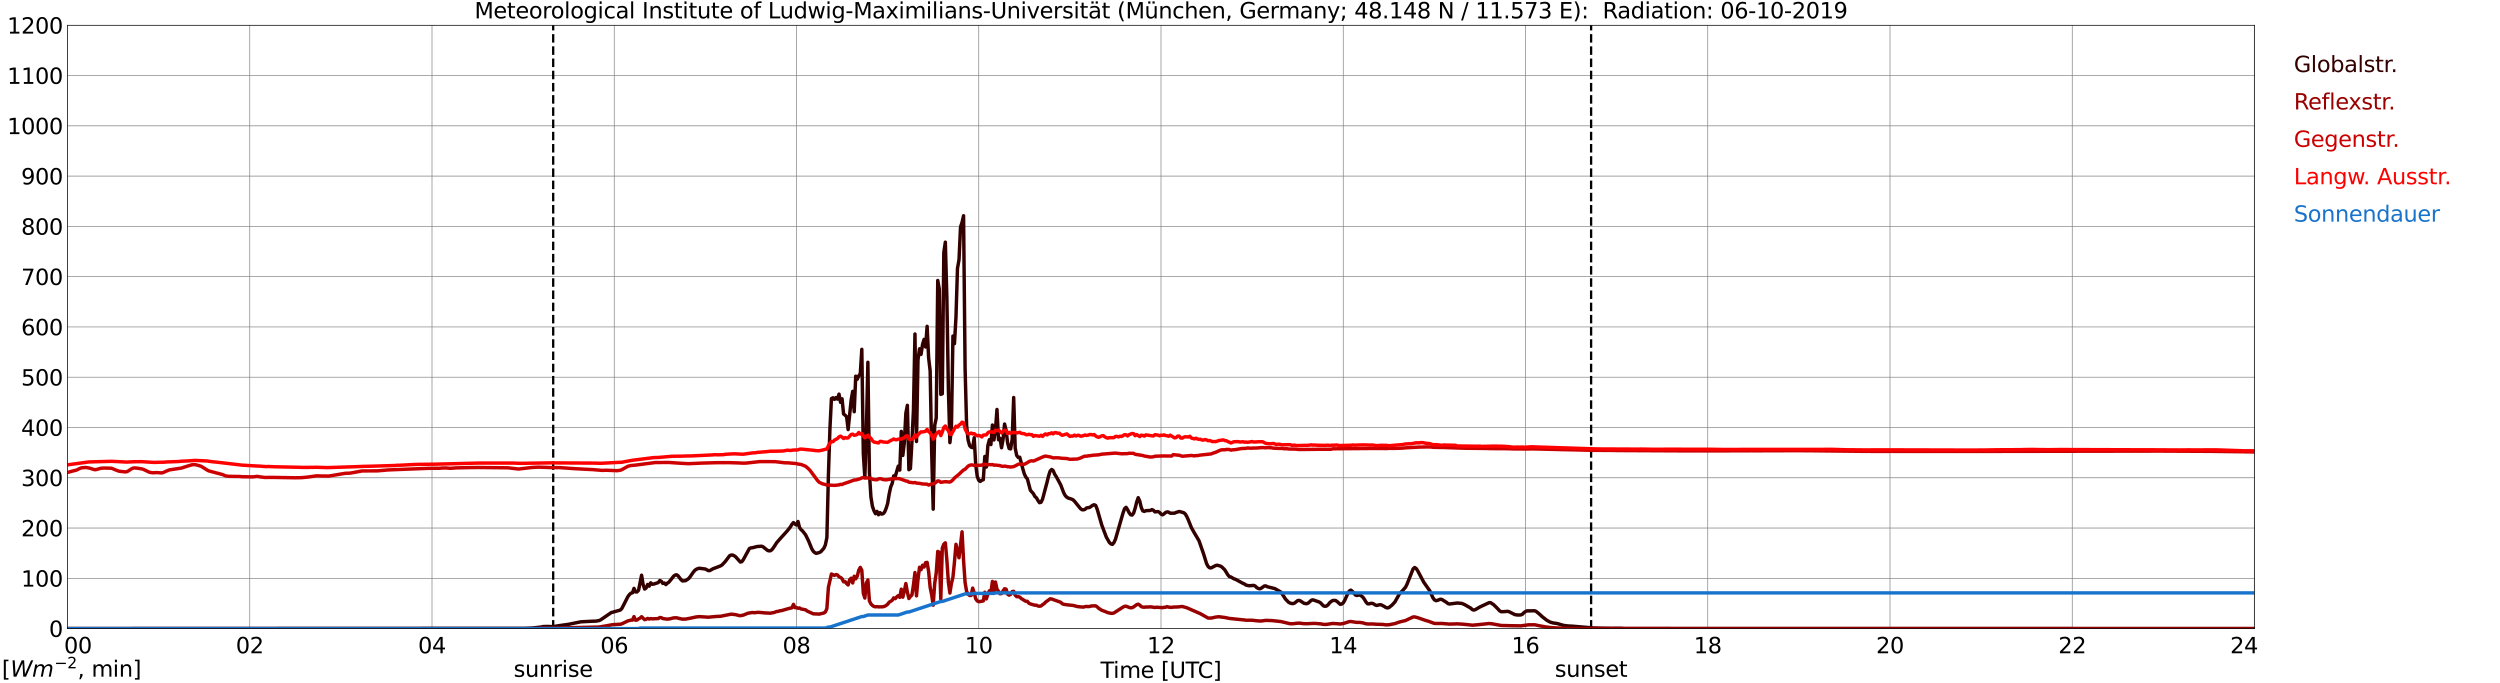 <?xml version="1.0" encoding="utf-8" standalone="no"?>
<!DOCTYPE svg PUBLIC "-//W3C//DTD SVG 1.1//EN"
  "http://www.w3.org/Graphics/SVG/1.1/DTD/svg11.dtd">
<svg xmlns:xlink="http://www.w3.org/1999/xlink" width="1085.4pt" height="296.64pt" viewBox="0 0 1085.4 296.64" xmlns="http://www.w3.org/2000/svg" version="1.1">
 <defs>
  <style type="text/css">*{stroke-linejoin: round; stroke-linecap: butt}</style>
 </defs>
 <g id="figure_1">
  <g id="patch_1">
   <path d="M 0 296.64 
L 1085.4 296.64 
L 1085.4 0 
L 0 0 
z
" style="fill: #ffffff"/>
  </g>
  <g id="axes_1">
   <g id="patch_2">
    <path d="M 29.306 272.909 
L 978.814 272.909 
L 978.814 10.976 
L 29.306 10.976 
z
" style="fill: #ffffff"/>
   </g>
   <g id="patch_3">
    <path d="M 978.814 272.909 
L 978.814 272.909 
L 978.814 10.976 
L 978.814 10.976 
z
" clip-path="url(#p13698701f2)" style="fill: #d3d3d3; opacity: 0.25; stroke: #d3d3d3; stroke-linejoin: miter"/>
   </g>
   <g id="matplotlib.axis_1">
    <g id="xtick_1">
     <g id="line2d_1">
      <path d="M 29.306 272.909 
L 29.306 10.976 
" clip-path="url(#p13698701f2)" style="fill: none; stroke: #808080; stroke-width: 0.3; stroke-linecap: square"/>
     </g>
     <g id="line2d_2"/>
     <g id="text_1">
      <!--    00 -->
      <g transform="translate(18.733 283.627) scale(0.095 -0.095)">
       <defs>
        <path id="DejaVuSans-20" transform="scale(0.016)"/>
        <path id="DejaVuSans-30" d="M 2034 4250 
Q 1547 4250 1301 3770 
Q 1056 3291 1056 2328 
Q 1056 1369 1301 889 
Q 1547 409 2034 409 
Q 2525 409 2770 889 
Q 3016 1369 3016 2328 
Q 3016 3291 2770 3770 
Q 2525 4250 2034 4250 
z
M 2034 4750 
Q 2819 4750 3233 4129 
Q 3647 3509 3647 2328 
Q 3647 1150 3233 529 
Q 2819 -91 2034 -91 
Q 1250 -91 836 529 
Q 422 1150 422 2328 
Q 422 3509 836 4129 
Q 1250 4750 2034 4750 
z
" transform="scale(0.016)"/>
       </defs>
       <use xlink:href="#DejaVuSans-20"/>
       <use xlink:href="#DejaVuSans-20" transform="translate(31.787 0)"/>
       <use xlink:href="#DejaVuSans-20" transform="translate(63.574 0)"/>
       <use xlink:href="#DejaVuSans-30" transform="translate(95.361 0)"/>
       <use xlink:href="#DejaVuSans-30" transform="translate(158.984 0)"/>
      </g>
     </g>
    </g>
    <g id="xtick_2">
     <g id="line2d_3">
      <path d="M 108.431 272.909 
L 108.431 10.976 
" clip-path="url(#p13698701f2)" style="fill: none; stroke: #808080; stroke-width: 0.3; stroke-linecap: square"/>
     </g>
     <g id="line2d_4"/>
     <g id="text_2">
      <!-- 02 -->
      <g transform="translate(102.387 283.627) scale(0.095 -0.095)">
       <defs>
        <path id="DejaVuSans-32" d="M 1228 531 
L 3431 531 
L 3431 0 
L 469 0 
L 469 531 
Q 828 903 1448 1529 
Q 2069 2156 2228 2338 
Q 2531 2678 2651 2914 
Q 2772 3150 2772 3378 
Q 2772 3750 2511 3984 
Q 2250 4219 1831 4219 
Q 1534 4219 1204 4116 
Q 875 4013 500 3803 
L 500 4441 
Q 881 4594 1212 4672 
Q 1544 4750 1819 4750 
Q 2544 4750 2975 4387 
Q 3406 4025 3406 3419 
Q 3406 3131 3298 2873 
Q 3191 2616 2906 2266 
Q 2828 2175 2409 1742 
Q 1991 1309 1228 531 
z
" transform="scale(0.016)"/>
       </defs>
       <use xlink:href="#DejaVuSans-30"/>
       <use xlink:href="#DejaVuSans-32" transform="translate(63.623 0)"/>
      </g>
     </g>
    </g>
    <g id="xtick_3">
     <g id="line2d_5">
      <path d="M 187.557 272.909 
L 187.557 10.976 
" clip-path="url(#p13698701f2)" style="fill: none; stroke: #808080; stroke-width: 0.3; stroke-linecap: square"/>
     </g>
     <g id="line2d_6"/>
     <g id="text_3">
      <!-- 04 -->
      <g transform="translate(181.513 283.627) scale(0.095 -0.095)">
       <defs>
        <path id="DejaVuSans-34" d="M 2419 4116 
L 825 1625 
L 2419 1625 
L 2419 4116 
z
M 2253 4666 
L 3047 4666 
L 3047 1625 
L 3713 1625 
L 3713 1100 
L 3047 1100 
L 3047 0 
L 2419 0 
L 2419 1100 
L 313 1100 
L 313 1709 
L 2253 4666 
z
" transform="scale(0.016)"/>
       </defs>
       <use xlink:href="#DejaVuSans-30"/>
       <use xlink:href="#DejaVuSans-34" transform="translate(63.623 0)"/>
      </g>
     </g>
    </g>
    <g id="xtick_4">
     <g id="line2d_7">
      <path d="M 266.683 272.909 
L 266.683 10.976 
" clip-path="url(#p13698701f2)" style="fill: none; stroke: #808080; stroke-width: 0.3; stroke-linecap: square"/>
     </g>
     <g id="line2d_8"/>
     <g id="text_4">
      <!-- 06 -->
      <g transform="translate(260.638 283.627) scale(0.095 -0.095)">
       <defs>
        <path id="DejaVuSans-36" d="M 2113 2584 
Q 1688 2584 1439 2293 
Q 1191 2003 1191 1497 
Q 1191 994 1439 701 
Q 1688 409 2113 409 
Q 2538 409 2786 701 
Q 3034 994 3034 1497 
Q 3034 2003 2786 2293 
Q 2538 2584 2113 2584 
z
M 3366 4563 
L 3366 3988 
Q 3128 4100 2886 4159 
Q 2644 4219 2406 4219 
Q 1781 4219 1451 3797 
Q 1122 3375 1075 2522 
Q 1259 2794 1537 2939 
Q 1816 3084 2150 3084 
Q 2853 3084 3261 2657 
Q 3669 2231 3669 1497 
Q 3669 778 3244 343 
Q 2819 -91 2113 -91 
Q 1303 -91 875 529 
Q 447 1150 447 2328 
Q 447 3434 972 4092 
Q 1497 4750 2381 4750 
Q 2619 4750 2861 4703 
Q 3103 4656 3366 4563 
z
" transform="scale(0.016)"/>
       </defs>
       <use xlink:href="#DejaVuSans-30"/>
       <use xlink:href="#DejaVuSans-36" transform="translate(63.623 0)"/>
      </g>
     </g>
    </g>
    <g id="xtick_5">
     <g id="line2d_9">
      <path d="M 345.808 272.909 
L 345.808 10.976 
" clip-path="url(#p13698701f2)" style="fill: none; stroke: #808080; stroke-width: 0.3; stroke-linecap: square"/>
     </g>
     <g id="line2d_10"/>
     <g id="text_5">
      <!-- 08 -->
      <g transform="translate(339.764 283.627) scale(0.095 -0.095)">
       <defs>
        <path id="DejaVuSans-38" d="M 2034 2216 
Q 1584 2216 1326 1975 
Q 1069 1734 1069 1313 
Q 1069 891 1326 650 
Q 1584 409 2034 409 
Q 2484 409 2743 651 
Q 3003 894 3003 1313 
Q 3003 1734 2745 1975 
Q 2488 2216 2034 2216 
z
M 1403 2484 
Q 997 2584 770 2862 
Q 544 3141 544 3541 
Q 544 4100 942 4425 
Q 1341 4750 2034 4750 
Q 2731 4750 3128 4425 
Q 3525 4100 3525 3541 
Q 3525 3141 3298 2862 
Q 3072 2584 2669 2484 
Q 3125 2378 3379 2068 
Q 3634 1759 3634 1313 
Q 3634 634 3220 271 
Q 2806 -91 2034 -91 
Q 1263 -91 848 271 
Q 434 634 434 1313 
Q 434 1759 690 2068 
Q 947 2378 1403 2484 
z
M 1172 3481 
Q 1172 3119 1398 2916 
Q 1625 2713 2034 2713 
Q 2441 2713 2670 2916 
Q 2900 3119 2900 3481 
Q 2900 3844 2670 4047 
Q 2441 4250 2034 4250 
Q 1625 4250 1398 4047 
Q 1172 3844 1172 3481 
z
" transform="scale(0.016)"/>
       </defs>
       <use xlink:href="#DejaVuSans-30"/>
       <use xlink:href="#DejaVuSans-38" transform="translate(63.623 0)"/>
      </g>
     </g>
    </g>
    <g id="xtick_6">
     <g id="line2d_11">
      <path d="M 424.934 272.909 
L 424.934 10.976 
" clip-path="url(#p13698701f2)" style="fill: none; stroke: #808080; stroke-width: 0.3; stroke-linecap: square"/>
     </g>
     <g id="line2d_12"/>
     <g id="text_6">
      <!-- 10 -->
      <g transform="translate(418.89 283.627) scale(0.095 -0.095)">
       <defs>
        <path id="DejaVuSans-31" d="M 794 531 
L 1825 531 
L 1825 4091 
L 703 3866 
L 703 4441 
L 1819 4666 
L 2450 4666 
L 2450 531 
L 3481 531 
L 3481 0 
L 794 0 
L 794 531 
z
" transform="scale(0.016)"/>
       </defs>
       <use xlink:href="#DejaVuSans-31"/>
       <use xlink:href="#DejaVuSans-30" transform="translate(63.623 0)"/>
      </g>
     </g>
    </g>
    <g id="xtick_7">
     <g id="line2d_13">
      <path d="M 504.06 272.909 
L 504.06 10.976 
" clip-path="url(#p13698701f2)" style="fill: none; stroke: #808080; stroke-width: 0.3; stroke-linecap: square"/>
     </g>
     <g id="line2d_14"/>
     <g id="text_7">
      <!-- 12 -->
      <g transform="translate(498.015 283.627) scale(0.095 -0.095)">
       <use xlink:href="#DejaVuSans-31"/>
       <use xlink:href="#DejaVuSans-32" transform="translate(63.623 0)"/>
      </g>
     </g>
    </g>
    <g id="xtick_8">
     <g id="line2d_15">
      <path d="M 583.185 272.909 
L 583.185 10.976 
" clip-path="url(#p13698701f2)" style="fill: none; stroke: #808080; stroke-width: 0.3; stroke-linecap: square"/>
     </g>
     <g id="line2d_16"/>
     <g id="text_8">
      <!-- 14 -->
      <g transform="translate(577.141 283.627) scale(0.095 -0.095)">
       <use xlink:href="#DejaVuSans-31"/>
       <use xlink:href="#DejaVuSans-34" transform="translate(63.623 0)"/>
      </g>
     </g>
    </g>
    <g id="xtick_9">
     <g id="line2d_17">
      <path d="M 662.311 272.909 
L 662.311 10.976 
" clip-path="url(#p13698701f2)" style="fill: none; stroke: #808080; stroke-width: 0.3; stroke-linecap: square"/>
     </g>
     <g id="line2d_18"/>
     <g id="text_9">
      <!-- 16 -->
      <g transform="translate(656.267 283.627) scale(0.095 -0.095)">
       <use xlink:href="#DejaVuSans-31"/>
       <use xlink:href="#DejaVuSans-36" transform="translate(63.623 0)"/>
      </g>
     </g>
    </g>
    <g id="xtick_10">
     <g id="line2d_19">
      <path d="M 741.437 272.909 
L 741.437 10.976 
" clip-path="url(#p13698701f2)" style="fill: none; stroke: #808080; stroke-width: 0.3; stroke-linecap: square"/>
     </g>
     <g id="line2d_20"/>
     <g id="text_10">
      <!-- 18 -->
      <g transform="translate(735.392 283.627) scale(0.095 -0.095)">
       <use xlink:href="#DejaVuSans-31"/>
       <use xlink:href="#DejaVuSans-38" transform="translate(63.623 0)"/>
      </g>
     </g>
    </g>
    <g id="xtick_11">
     <g id="line2d_21">
      <path d="M 820.562 272.909 
L 820.562 10.976 
" clip-path="url(#p13698701f2)" style="fill: none; stroke: #808080; stroke-width: 0.3; stroke-linecap: square"/>
     </g>
     <g id="line2d_22"/>
     <g id="text_11">
      <!-- 20 -->
      <g transform="translate(814.518 283.627) scale(0.095 -0.095)">
       <use xlink:href="#DejaVuSans-32"/>
       <use xlink:href="#DejaVuSans-30" transform="translate(63.623 0)"/>
      </g>
     </g>
    </g>
    <g id="xtick_12">
     <g id="line2d_23">
      <path d="M 899.688 272.909 
L 899.688 10.976 
" clip-path="url(#p13698701f2)" style="fill: none; stroke: #808080; stroke-width: 0.3; stroke-linecap: square"/>
     </g>
     <g id="line2d_24"/>
     <g id="text_12">
      <!-- 22 -->
      <g transform="translate(893.644 283.627) scale(0.095 -0.095)">
       <use xlink:href="#DejaVuSans-32"/>
       <use xlink:href="#DejaVuSans-32" transform="translate(63.623 0)"/>
      </g>
     </g>
    </g>
    <g id="xtick_13">
     <g id="line2d_25">
      <path d="M 978.814 272.909 
L 978.814 10.976 
" clip-path="url(#p13698701f2)" style="fill: none; stroke: #808080; stroke-width: 0.3; stroke-linecap: square"/>
     </g>
     <g id="line2d_26"/>
     <g id="text_13">
      <!-- 24    -->
      <g transform="translate(968.241 283.627) scale(0.095 -0.095)">
       <use xlink:href="#DejaVuSans-32"/>
       <use xlink:href="#DejaVuSans-34" transform="translate(63.623 0)"/>
       <use xlink:href="#DejaVuSans-20" transform="translate(127.246 0)"/>
       <use xlink:href="#DejaVuSans-20" transform="translate(159.033 0)"/>
       <use xlink:href="#DejaVuSans-20" transform="translate(190.82 0)"/>
      </g>
     </g>
    </g>
    <g id="text_14">
     <!-- Time [UTC] -->
     <g transform="translate(477.806 294.322) scale(0.095 -0.095)">
      <defs>
       <path id="DejaVuSans-54" d="M -19 4666 
L 3928 4666 
L 3928 4134 
L 2272 4134 
L 2272 0 
L 1638 0 
L 1638 4134 
L -19 4134 
L -19 4666 
z
" transform="scale(0.016)"/>
       <path id="DejaVuSans-69" d="M 603 3500 
L 1178 3500 
L 1178 0 
L 603 0 
L 603 3500 
z
M 603 4863 
L 1178 4863 
L 1178 4134 
L 603 4134 
L 603 4863 
z
" transform="scale(0.016)"/>
       <path id="DejaVuSans-6d" d="M 3328 2828 
Q 3544 3216 3844 3400 
Q 4144 3584 4550 3584 
Q 5097 3584 5394 3201 
Q 5691 2819 5691 2113 
L 5691 0 
L 5113 0 
L 5113 2094 
Q 5113 2597 4934 2840 
Q 4756 3084 4391 3084 
Q 3944 3084 3684 2787 
Q 3425 2491 3425 1978 
L 3425 0 
L 2847 0 
L 2847 2094 
Q 2847 2600 2669 2842 
Q 2491 3084 2119 3084 
Q 1678 3084 1418 2786 
Q 1159 2488 1159 1978 
L 1159 0 
L 581 0 
L 581 3500 
L 1159 3500 
L 1159 2956 
Q 1356 3278 1631 3431 
Q 1906 3584 2284 3584 
Q 2666 3584 2933 3390 
Q 3200 3197 3328 2828 
z
" transform="scale(0.016)"/>
       <path id="DejaVuSans-65" d="M 3597 1894 
L 3597 1613 
L 953 1613 
Q 991 1019 1311 708 
Q 1631 397 2203 397 
Q 2534 397 2845 478 
Q 3156 559 3463 722 
L 3463 178 
Q 3153 47 2828 -22 
Q 2503 -91 2169 -91 
Q 1331 -91 842 396 
Q 353 884 353 1716 
Q 353 2575 817 3079 
Q 1281 3584 2069 3584 
Q 2775 3584 3186 3129 
Q 3597 2675 3597 1894 
z
M 3022 2063 
Q 3016 2534 2758 2815 
Q 2500 3097 2075 3097 
Q 1594 3097 1305 2825 
Q 1016 2553 972 2059 
L 3022 2063 
z
" transform="scale(0.016)"/>
       <path id="DejaVuSans-5b" d="M 550 4863 
L 1875 4863 
L 1875 4416 
L 1125 4416 
L 1125 -397 
L 1875 -397 
L 1875 -844 
L 550 -844 
L 550 4863 
z
" transform="scale(0.016)"/>
       <path id="DejaVuSans-55" d="M 556 4666 
L 1191 4666 
L 1191 1831 
Q 1191 1081 1462 751 
Q 1734 422 2344 422 
Q 2950 422 3222 751 
Q 3494 1081 3494 1831 
L 3494 4666 
L 4128 4666 
L 4128 1753 
Q 4128 841 3676 375 
Q 3225 -91 2344 -91 
Q 1459 -91 1007 375 
Q 556 841 556 1753 
L 556 4666 
z
" transform="scale(0.016)"/>
       <path id="DejaVuSans-43" d="M 4122 4306 
L 4122 3641 
Q 3803 3938 3442 4084 
Q 3081 4231 2675 4231 
Q 1875 4231 1450 3742 
Q 1025 3253 1025 2328 
Q 1025 1406 1450 917 
Q 1875 428 2675 428 
Q 3081 428 3442 575 
Q 3803 722 4122 1019 
L 4122 359 
Q 3791 134 3420 21 
Q 3050 -91 2638 -91 
Q 1578 -91 968 557 
Q 359 1206 359 2328 
Q 359 3453 968 4101 
Q 1578 4750 2638 4750 
Q 3056 4750 3426 4639 
Q 3797 4528 4122 4306 
z
" transform="scale(0.016)"/>
       <path id="DejaVuSans-5d" d="M 1947 4863 
L 1947 -844 
L 622 -844 
L 622 -397 
L 1369 -397 
L 1369 4416 
L 622 4416 
L 622 4863 
L 1947 4863 
z
" transform="scale(0.016)"/>
      </defs>
      <use xlink:href="#DejaVuSans-54"/>
      <use xlink:href="#DejaVuSans-69" transform="translate(57.959 0)"/>
      <use xlink:href="#DejaVuSans-6d" transform="translate(85.742 0)"/>
      <use xlink:href="#DejaVuSans-65" transform="translate(183.154 0)"/>
      <use xlink:href="#DejaVuSans-20" transform="translate(244.678 0)"/>
      <use xlink:href="#DejaVuSans-5b" transform="translate(276.465 0)"/>
      <use xlink:href="#DejaVuSans-55" transform="translate(315.479 0)"/>
      <use xlink:href="#DejaVuSans-54" transform="translate(388.672 0)"/>
      <use xlink:href="#DejaVuSans-43" transform="translate(443.881 0)"/>
      <use xlink:href="#DejaVuSans-5d" transform="translate(513.705 0)"/>
     </g>
    </g>
   </g>
   <g id="matplotlib.axis_2">
    <g id="ytick_1">
     <g id="line2d_27">
      <path d="M 29.306 272.909 
L 978.814 272.909 
" clip-path="url(#p13698701f2)" style="fill: none; stroke: #808080; stroke-width: 0.3; stroke-linecap: square"/>
     </g>
     <g id="line2d_28"/>
     <g id="text_15">
      <!-- 0 -->
      <g transform="translate(21.261 276.518) scale(0.095 -0.095)">
       <use xlink:href="#DejaVuSans-30"/>
      </g>
     </g>
    </g>
    <g id="ytick_2">
     <g id="line2d_29">
      <path d="M 29.306 251.081 
L 978.814 251.081 
" clip-path="url(#p13698701f2)" style="fill: none; stroke: #808080; stroke-width: 0.3; stroke-linecap: square"/>
     </g>
     <g id="line2d_30"/>
     <g id="text_16">
      <!-- 100 -->
      <g transform="translate(9.173 254.69) scale(0.095 -0.095)">
       <use xlink:href="#DejaVuSans-31"/>
       <use xlink:href="#DejaVuSans-30" transform="translate(63.623 0)"/>
       <use xlink:href="#DejaVuSans-30" transform="translate(127.246 0)"/>
      </g>
     </g>
    </g>
    <g id="ytick_3">
     <g id="line2d_31">
      <path d="M 29.306 229.253 
L 978.814 229.253 
" clip-path="url(#p13698701f2)" style="fill: none; stroke: #808080; stroke-width: 0.3; stroke-linecap: square"/>
     </g>
     <g id="line2d_32"/>
     <g id="text_17">
      <!-- 200 -->
      <g transform="translate(9.173 232.863) scale(0.095 -0.095)">
       <use xlink:href="#DejaVuSans-32"/>
       <use xlink:href="#DejaVuSans-30" transform="translate(63.623 0)"/>
       <use xlink:href="#DejaVuSans-30" transform="translate(127.246 0)"/>
      </g>
     </g>
    </g>
    <g id="ytick_4">
     <g id="line2d_33">
      <path d="M 29.306 207.426 
L 978.814 207.426 
" clip-path="url(#p13698701f2)" style="fill: none; stroke: #808080; stroke-width: 0.3; stroke-linecap: square"/>
     </g>
     <g id="line2d_34"/>
     <g id="text_18">
      <!-- 300 -->
      <g transform="translate(9.173 211.035) scale(0.095 -0.095)">
       <defs>
        <path id="DejaVuSans-33" d="M 2597 2516 
Q 3050 2419 3304 2112 
Q 3559 1806 3559 1356 
Q 3559 666 3084 287 
Q 2609 -91 1734 -91 
Q 1441 -91 1130 -33 
Q 819 25 488 141 
L 488 750 
Q 750 597 1062 519 
Q 1375 441 1716 441 
Q 2309 441 2620 675 
Q 2931 909 2931 1356 
Q 2931 1769 2642 2001 
Q 2353 2234 1838 2234 
L 1294 2234 
L 1294 2753 
L 1863 2753 
Q 2328 2753 2575 2939 
Q 2822 3125 2822 3475 
Q 2822 3834 2567 4026 
Q 2313 4219 1838 4219 
Q 1578 4219 1281 4162 
Q 984 4106 628 3988 
L 628 4550 
Q 988 4650 1302 4700 
Q 1616 4750 1894 4750 
Q 2613 4750 3031 4423 
Q 3450 4097 3450 3541 
Q 3450 3153 3228 2886 
Q 3006 2619 2597 2516 
z
" transform="scale(0.016)"/>
       </defs>
       <use xlink:href="#DejaVuSans-33"/>
       <use xlink:href="#DejaVuSans-30" transform="translate(63.623 0)"/>
       <use xlink:href="#DejaVuSans-30" transform="translate(127.246 0)"/>
      </g>
     </g>
    </g>
    <g id="ytick_5">
     <g id="line2d_35">
      <path d="M 29.306 185.598 
L 978.814 185.598 
" clip-path="url(#p13698701f2)" style="fill: none; stroke: #808080; stroke-width: 0.3; stroke-linecap: square"/>
     </g>
     <g id="line2d_36"/>
     <g id="text_19">
      <!-- 400 -->
      <g transform="translate(9.173 189.207) scale(0.095 -0.095)">
       <use xlink:href="#DejaVuSans-34"/>
       <use xlink:href="#DejaVuSans-30" transform="translate(63.623 0)"/>
       <use xlink:href="#DejaVuSans-30" transform="translate(127.246 0)"/>
      </g>
     </g>
    </g>
    <g id="ytick_6">
     <g id="line2d_37">
      <path d="M 29.306 163.77 
L 978.814 163.77 
" clip-path="url(#p13698701f2)" style="fill: none; stroke: #808080; stroke-width: 0.3; stroke-linecap: square"/>
     </g>
     <g id="line2d_38"/>
     <g id="text_20">
      <!-- 500 -->
      <g transform="translate(9.173 167.379) scale(0.095 -0.095)">
       <defs>
        <path id="DejaVuSans-35" d="M 691 4666 
L 3169 4666 
L 3169 4134 
L 1269 4134 
L 1269 2991 
Q 1406 3038 1543 3061 
Q 1681 3084 1819 3084 
Q 2600 3084 3056 2656 
Q 3513 2228 3513 1497 
Q 3513 744 3044 326 
Q 2575 -91 1722 -91 
Q 1428 -91 1123 -41 
Q 819 9 494 109 
L 494 744 
Q 775 591 1075 516 
Q 1375 441 1709 441 
Q 2250 441 2565 725 
Q 2881 1009 2881 1497 
Q 2881 1984 2565 2268 
Q 2250 2553 1709 2553 
Q 1456 2553 1204 2497 
Q 953 2441 691 2322 
L 691 4666 
z
" transform="scale(0.016)"/>
       </defs>
       <use xlink:href="#DejaVuSans-35"/>
       <use xlink:href="#DejaVuSans-30" transform="translate(63.623 0)"/>
       <use xlink:href="#DejaVuSans-30" transform="translate(127.246 0)"/>
      </g>
     </g>
    </g>
    <g id="ytick_7">
     <g id="line2d_39">
      <path d="M 29.306 141.942 
L 978.814 141.942 
" clip-path="url(#p13698701f2)" style="fill: none; stroke: #808080; stroke-width: 0.3; stroke-linecap: square"/>
     </g>
     <g id="line2d_40"/>
     <g id="text_21">
      <!-- 600 -->
      <g transform="translate(9.173 145.551) scale(0.095 -0.095)">
       <use xlink:href="#DejaVuSans-36"/>
       <use xlink:href="#DejaVuSans-30" transform="translate(63.623 0)"/>
       <use xlink:href="#DejaVuSans-30" transform="translate(127.246 0)"/>
      </g>
     </g>
    </g>
    <g id="ytick_8">
     <g id="line2d_41">
      <path d="M 29.306 120.114 
L 978.814 120.114 
" clip-path="url(#p13698701f2)" style="fill: none; stroke: #808080; stroke-width: 0.3; stroke-linecap: square"/>
     </g>
     <g id="line2d_42"/>
     <g id="text_22">
      <!-- 700 -->
      <g transform="translate(9.173 123.724) scale(0.095 -0.095)">
       <defs>
        <path id="DejaVuSans-37" d="M 525 4666 
L 3525 4666 
L 3525 4397 
L 1831 0 
L 1172 0 
L 2766 4134 
L 525 4134 
L 525 4666 
z
" transform="scale(0.016)"/>
       </defs>
       <use xlink:href="#DejaVuSans-37"/>
       <use xlink:href="#DejaVuSans-30" transform="translate(63.623 0)"/>
       <use xlink:href="#DejaVuSans-30" transform="translate(127.246 0)"/>
      </g>
     </g>
    </g>
    <g id="ytick_9">
     <g id="line2d_43">
      <path d="M 29.306 98.287 
L 978.814 98.287 
" clip-path="url(#p13698701f2)" style="fill: none; stroke: #808080; stroke-width: 0.3; stroke-linecap: square"/>
     </g>
     <g id="line2d_44"/>
     <g id="text_23">
      <!-- 800 -->
      <g transform="translate(9.173 101.896) scale(0.095 -0.095)">
       <use xlink:href="#DejaVuSans-38"/>
       <use xlink:href="#DejaVuSans-30" transform="translate(63.623 0)"/>
       <use xlink:href="#DejaVuSans-30" transform="translate(127.246 0)"/>
      </g>
     </g>
    </g>
    <g id="ytick_10">
     <g id="line2d_45">
      <path d="M 29.306 76.459 
L 978.814 76.459 
" clip-path="url(#p13698701f2)" style="fill: none; stroke: #808080; stroke-width: 0.3; stroke-linecap: square"/>
     </g>
     <g id="line2d_46"/>
     <g id="text_24">
      <!-- 900 -->
      <g transform="translate(9.173 80.068) scale(0.095 -0.095)">
       <defs>
        <path id="DejaVuSans-39" d="M 703 97 
L 703 672 
Q 941 559 1184 500 
Q 1428 441 1663 441 
Q 2288 441 2617 861 
Q 2947 1281 2994 2138 
Q 2813 1869 2534 1725 
Q 2256 1581 1919 1581 
Q 1219 1581 811 2004 
Q 403 2428 403 3163 
Q 403 3881 828 4315 
Q 1253 4750 1959 4750 
Q 2769 4750 3195 4129 
Q 3622 3509 3622 2328 
Q 3622 1225 3098 567 
Q 2575 -91 1691 -91 
Q 1453 -91 1209 -44 
Q 966 3 703 97 
z
M 1959 2075 
Q 2384 2075 2632 2365 
Q 2881 2656 2881 3163 
Q 2881 3666 2632 3958 
Q 2384 4250 1959 4250 
Q 1534 4250 1286 3958 
Q 1038 3666 1038 3163 
Q 1038 2656 1286 2365 
Q 1534 2075 1959 2075 
z
" transform="scale(0.016)"/>
       </defs>
       <use xlink:href="#DejaVuSans-39"/>
       <use xlink:href="#DejaVuSans-30" transform="translate(63.623 0)"/>
       <use xlink:href="#DejaVuSans-30" transform="translate(127.246 0)"/>
      </g>
     </g>
    </g>
    <g id="ytick_11">
     <g id="line2d_47">
      <path d="M 29.306 54.631 
L 978.814 54.631 
" clip-path="url(#p13698701f2)" style="fill: none; stroke: #808080; stroke-width: 0.3; stroke-linecap: square"/>
     </g>
     <g id="line2d_48"/>
     <g id="text_25">
      <!-- 1000 -->
      <g transform="translate(3.128 58.24) scale(0.095 -0.095)">
       <use xlink:href="#DejaVuSans-31"/>
       <use xlink:href="#DejaVuSans-30" transform="translate(63.623 0)"/>
       <use xlink:href="#DejaVuSans-30" transform="translate(127.246 0)"/>
       <use xlink:href="#DejaVuSans-30" transform="translate(190.869 0)"/>
      </g>
     </g>
    </g>
    <g id="ytick_12">
     <g id="line2d_49">
      <path d="M 29.306 32.803 
L 978.814 32.803 
" clip-path="url(#p13698701f2)" style="fill: none; stroke: #808080; stroke-width: 0.3; stroke-linecap: square"/>
     </g>
     <g id="line2d_50"/>
     <g id="text_26">
      <!-- 1100 -->
      <g transform="translate(3.128 36.413) scale(0.095 -0.095)">
       <use xlink:href="#DejaVuSans-31"/>
       <use xlink:href="#DejaVuSans-31" transform="translate(63.623 0)"/>
       <use xlink:href="#DejaVuSans-30" transform="translate(127.246 0)"/>
       <use xlink:href="#DejaVuSans-30" transform="translate(190.869 0)"/>
      </g>
     </g>
    </g>
    <g id="ytick_13">
     <g id="line2d_51">
      <path d="M 29.306 10.976 
L 978.814 10.976 
" clip-path="url(#p13698701f2)" style="fill: none; stroke: #808080; stroke-width: 0.3; stroke-linecap: square"/>
     </g>
     <g id="line2d_52"/>
     <g id="text_27">
      <!-- 1200 -->
      <g transform="translate(3.128 14.585) scale(0.095 -0.095)">
       <use xlink:href="#DejaVuSans-31"/>
       <use xlink:href="#DejaVuSans-32" transform="translate(63.623 0)"/>
       <use xlink:href="#DejaVuSans-30" transform="translate(127.246 0)"/>
       <use xlink:href="#DejaVuSans-30" transform="translate(190.869 0)"/>
      </g>
     </g>
    </g>
   </g>
   <g id="line2d_53">
    <path d="M 240.176 272.909 
L 240.176 10.976 
" clip-path="url(#p13698701f2)" style="fill: none; stroke-dasharray: 3.7,1.6; stroke-dashoffset: 0; stroke: #000000"/>
   </g>
   <g id="line2d_54">
    <path d="M 690.796 272.909 
L 690.796 10.976 
" clip-path="url(#p13698701f2)" style="fill: none; stroke-dasharray: 3.7,1.6; stroke-dashoffset: 0; stroke: #000000"/>
   </g>
   <g id="line2d_55">
    <path d="M 29.306 272.909 
L 227.779 272.817 
L 229.757 272.736 
L 231.076 272.673 
L 235.033 272.219 
L 235.692 272.034 
L 237.67 271.97 
L 239.648 272.053 
L 240.967 271.929 
L 242.286 271.702 
L 246.901 271.04 
L 252.176 269.966 
L 257.451 269.696 
L 258.77 269.676 
L 260.089 269.427 
L 260.748 269.139 
L 265.364 265.976 
L 269.32 264.861 
L 269.98 264.178 
L 272.617 259.011 
L 273.277 258.12 
L 273.936 257.542 
L 274.595 257.357 
L 275.255 255.455 
L 275.914 257.005 
L 276.573 256.985 
L 277.233 256.283 
L 278.552 249.73 
L 279.211 253.801 
L 279.87 255.743 
L 280.53 255.289 
L 281.189 253.74 
L 281.849 254.484 
L 282.508 253.037 
L 283.167 253.657 
L 283.827 253.574 
L 285.805 252.934 
L 286.464 252.024 
L 287.124 252.375 
L 287.783 253.305 
L 288.442 253.12 
L 289.102 253.801 
L 289.761 253.161 
L 290.42 252.727 
L 291.739 251.094 
L 292.399 250.225 
L 293.058 249.708 
L 293.717 249.544 
L 294.377 249.977 
L 295.696 251.714 
L 296.355 252.231 
L 297.674 252.085 
L 298.992 251.197 
L 299.652 250.369 
L 300.971 248.449 
L 301.63 247.663 
L 302.289 247.165 
L 302.949 246.877 
L 303.608 246.711 
L 306.246 247.043 
L 307.564 247.765 
L 308.224 247.704 
L 309.543 246.938 
L 312.18 245.947 
L 312.839 245.679 
L 313.499 245.264 
L 314.818 243.858 
L 316.796 241.254 
L 317.455 240.986 
L 318.114 240.986 
L 318.774 241.296 
L 319.433 241.791 
L 321.411 244.004 
L 322.071 243.858 
L 322.73 242.95 
L 325.368 238.133 
L 326.027 237.864 
L 326.686 237.803 
L 328.665 237.286 
L 330.643 237.142 
L 331.302 237.41 
L 333.28 239.002 
L 333.94 239.167 
L 334.599 239.085 
L 335.258 238.506 
L 335.918 237.615 
L 337.236 235.57 
L 338.555 234.062 
L 341.852 230.423 
L 343.171 228.749 
L 343.83 227.634 
L 344.49 226.889 
L 345.149 227.529 
L 345.808 227.944 
L 346.468 226.413 
L 347.127 229.039 
L 347.787 229.947 
L 348.446 230.526 
L 349.765 232.222 
L 351.083 234.928 
L 352.402 238.174 
L 353.062 239.312 
L 353.721 239.912 
L 354.38 240.241 
L 355.699 239.89 
L 356.359 239.539 
L 357.677 238.05 
L 358.337 236.603 
L 358.996 233.42 
L 359.655 206.509 
L 360.315 186.333 
L 360.974 173.064 
L 361.634 172.691 
L 362.293 173.394 
L 362.952 172.608 
L 363.612 173.291 
L 364.271 171.119 
L 364.93 174.697 
L 365.59 173.147 
L 366.249 179.739 
L 366.909 180.257 
L 367.568 180.959 
L 368.227 186.499 
L 369.546 173.621 
L 370.206 169.901 
L 370.865 178.768 
L 371.524 163.327 
L 372.184 164.65 
L 372.843 163.183 
L 373.502 162.233 
L 374.162 151.669 
L 374.821 197.02 
L 375.481 207.356 
L 376.14 187.161 
L 376.799 157.292 
L 377.459 205.247 
L 378.118 215.748 
L 378.777 219.861 
L 379.437 221.721 
L 380.096 223.024 
L 380.756 222.03 
L 381.415 223.478 
L 382.074 222.57 
L 382.734 223.19 
L 383.393 223.065 
L 384.053 222.321 
L 384.712 220.749 
L 385.371 218.641 
L 386.031 214.57 
L 386.69 211.49 
L 387.349 209.899 
L 388.009 206.611 
L 388.668 206.902 
L 389.987 202.375 
L 390.646 204.09 
L 391.306 187.305 
L 391.965 197.743 
L 392.624 192.205 
L 393.284 179.388 
L 393.943 175.978 
L 394.603 203.924 
L 395.262 203.429 
L 395.921 191.812 
L 396.581 177.982 
L 397.24 145.013 
L 397.899 191.688 
L 398.559 156.237 
L 399.218 151.442 
L 399.878 153.86 
L 400.537 149.54 
L 401.196 147.349 
L 401.856 150.656 
L 402.515 141.687 
L 403.175 155.39 
L 403.834 161.033 
L 404.493 196.215 
L 405.153 221.059 
L 405.812 184.659 
L 406.471 181.518 
L 407.131 121.78 
L 407.79 125.46 
L 408.45 171.224 
L 409.109 170.956 
L 409.768 109.607 
L 410.428 105.141 
L 411.087 129.118 
L 411.746 168.825 
L 412.406 192.164 
L 413.065 186.189 
L 413.725 145.902 
L 414.384 149.211 
L 415.043 137.697 
L 415.703 116.469 
L 416.362 112.809 
L 417.022 98.546 
L 417.681 96.562 
L 418.34 93.67 
L 419 159.732 
L 419.659 184.722 
L 420.318 191.068 
L 420.978 193.464 
L 421.637 194.189 
L 422.297 194.333 
L 422.956 190.055 
L 423.615 201.796 
L 424.275 206.819 
L 424.934 208.554 
L 425.593 209.008 
L 426.253 208.471 
L 426.912 208.266 
L 427.572 198.177 
L 428.231 202.767 
L 428.89 193.464 
L 429.55 190.902 
L 430.209 193.01 
L 430.869 184.535 
L 431.528 191.004 
L 432.187 186.56 
L 432.847 177.777 
L 433.506 190.922 
L 434.165 190.282 
L 434.825 194.394 
L 435.484 190.758 
L 436.144 184.1 
L 436.803 186.829 
L 437.462 192.286 
L 438.122 194.726 
L 438.781 194.892 
L 439.44 190.758 
L 440.1 172.588 
L 440.759 194.582 
L 441.419 197.743 
L 442.078 198.611 
L 442.737 198.509 
L 444.056 203.51 
L 444.716 205.743 
L 445.375 207.129 
L 446.034 207.893 
L 447.353 212.854 
L 448.672 214.362 
L 449.331 215.583 
L 449.991 216.161 
L 450.65 217.318 
L 451.309 218.248 
L 451.969 218.062 
L 452.628 216.72 
L 454.606 209.279 
L 455.266 206.57 
L 455.925 204.544 
L 456.584 203.822 
L 457.244 204.295 
L 457.903 205.908 
L 458.563 206.88 
L 460.541 210.56 
L 461.859 214.033 
L 462.519 215.209 
L 463.178 215.871 
L 463.838 216.264 
L 465.156 216.656 
L 465.816 216.947 
L 466.475 217.586 
L 469.113 220.832 
L 469.772 221.308 
L 470.431 221.349 
L 471.091 221.122 
L 471.75 220.522 
L 473.069 220.315 
L 474.388 219.385 
L 475.047 219.138 
L 475.706 219.448 
L 476.366 221.101 
L 478.344 227.963 
L 480.322 233.193 
L 481.641 235.509 
L 482.3 236.129 
L 482.96 236.356 
L 483.619 235.57 
L 484.278 234.145 
L 487.575 222.714 
L 488.235 220.854 
L 488.894 220.254 
L 489.553 221.267 
L 490.213 222.589 
L 490.872 223.478 
L 491.532 223.624 
L 492.191 222.714 
L 492.85 220.625 
L 493.51 217.938 
L 494.169 216.078 
L 494.828 217.525 
L 495.488 220.337 
L 496.147 221.784 
L 496.807 222.03 
L 497.466 221.721 
L 499.444 221.618 
L 500.103 221.267 
L 500.763 221.535 
L 501.422 222.238 
L 502.741 222.094 
L 503.4 222.445 
L 504.06 223.168 
L 504.719 223.519 
L 505.379 223.107 
L 506.038 222.506 
L 506.697 222.238 
L 507.357 222.34 
L 508.016 222.797 
L 509.335 222.816 
L 509.994 222.775 
L 510.654 222.465 
L 511.972 222.052 
L 513.291 222.423 
L 513.95 222.609 
L 514.61 223.168 
L 515.269 224.285 
L 515.929 225.752 
L 517.247 229.059 
L 518.566 231.416 
L 520.544 234.743 
L 522.522 240.407 
L 523.841 244.666 
L 524.501 245.925 
L 525.16 246.526 
L 525.819 246.567 
L 527.797 245.532 
L 528.457 245.388 
L 529.776 245.74 
L 530.435 246.113 
L 531.754 247.414 
L 533.073 249.564 
L 533.732 250.35 
L 534.391 250.494 
L 535.71 251.299 
L 536.369 251.487 
L 539.666 253.286 
L 540.326 253.554 
L 540.985 254.028 
L 542.304 254.318 
L 544.282 254.152 
L 544.941 254.421 
L 545.601 255.082 
L 546.26 255.475 
L 546.919 255.663 
L 547.579 255.392 
L 548.898 254.421 
L 549.557 254.36 
L 550.216 254.731 
L 553.513 255.558 
L 556.151 257.088 
L 557.47 259.094 
L 558.129 260.126 
L 559.448 261.471 
L 560.107 261.822 
L 560.766 262.008 
L 561.426 262.069 
L 562.085 261.801 
L 563.404 260.746 
L 564.063 260.663 
L 564.723 260.973 
L 566.042 261.862 
L 566.701 262.049 
L 567.36 262.091 
L 568.02 261.801 
L 569.338 260.602 
L 569.998 260.417 
L 572.635 261.325 
L 573.295 261.698 
L 574.613 263.062 
L 575.273 263.226 
L 575.932 263.104 
L 576.592 262.586 
L 577.251 261.718 
L 577.91 261.159 
L 578.57 260.746 
L 579.229 260.663 
L 579.889 260.727 
L 580.548 261.181 
L 581.867 262.379 
L 582.526 262.255 
L 583.185 261.718 
L 583.845 260.602 
L 585.164 257.666 
L 585.823 256.612 
L 586.482 256.219 
L 587.142 256.737 
L 588.46 258.328 
L 589.12 258.535 
L 589.779 258.369 
L 590.439 258.328 
L 591.098 258.743 
L 591.757 259.341 
L 592.417 260.271 
L 593.076 261.408 
L 593.736 262.132 
L 594.395 262.174 
L 595.054 261.986 
L 595.714 261.925 
L 596.373 262.194 
L 597.032 262.628 
L 597.692 262.875 
L 599.011 262.545 
L 599.67 262.606 
L 600.989 263.289 
L 601.648 263.724 
L 602.307 263.929 
L 602.967 263.807 
L 604.286 262.772 
L 605.604 261.366 
L 607.582 257.832 
L 608.901 256.468 
L 610.22 254.938 
L 610.879 253.637 
L 613.517 246.98 
L 614.176 246.401 
L 614.836 246.816 
L 615.495 247.787 
L 618.133 252.768 
L 620.77 256.529 
L 622.089 259.485 
L 622.748 260.417 
L 623.408 260.788 
L 624.067 260.663 
L 625.386 260.146 
L 626.045 260.292 
L 628.023 261.532 
L 628.683 262.069 
L 629.342 262.235 
L 632.639 261.801 
L 634.617 261.967 
L 635.936 262.523 
L 638.573 264.053 
L 639.233 264.673 
L 639.892 264.881 
L 640.552 264.654 
L 642.53 263.516 
L 646.486 261.657 
L 647.145 261.635 
L 648.464 262.523 
L 649.783 263.807 
L 651.102 265.212 
L 651.761 265.583 
L 653.08 265.542 
L 654.399 265.418 
L 655.058 265.522 
L 657.695 266.845 
L 659.014 267.031 
L 660.333 266.967 
L 660.992 266.657 
L 661.652 265.976 
L 662.311 265.522 
L 662.97 265.212 
L 664.289 265.212 
L 665.608 265.191 
L 666.267 265.171 
L 666.927 265.439 
L 668.246 266.513 
L 669.564 267.733 
L 671.542 269.283 
L 672.861 270.028 
L 674.18 270.44 
L 676.158 270.73 
L 678.796 271.516 
L 680.774 271.763 
L 682.752 271.868 
L 691.983 272.653 
L 695.939 272.756 
L 699.896 272.817 
L 701.874 272.797 
L 703.852 272.797 
L 705.171 272.909 
L 978.154 272.909 
L 978.154 272.909 
" clip-path="url(#p13698701f2)" style="fill: none; stroke: #330000; stroke-width: 1.5; stroke-linecap: square"/>
   </g>
   <g id="line2d_56">
    <path d="M 29.306 272.909 
L 234.373 272.909 
L 235.033 272.693 
L 237.011 272.651 
L 241.626 272.715 
L 245.583 272.568 
L 258.111 272.28 
L 259.43 272.28 
L 260.748 272.136 
L 266.023 271.204 
L 269.32 271.019 
L 269.98 270.833 
L 272.617 269.571 
L 273.936 269.242 
L 274.595 269.242 
L 275.255 267.712 
L 275.914 269.283 
L 276.573 269.2 
L 277.233 268.705 
L 277.892 268.353 
L 278.552 267.753 
L 279.87 269.034 
L 280.53 268.827 
L 281.189 268.497 
L 281.849 268.766 
L 282.508 268.559 
L 283.167 268.683 
L 285.805 268.559 
L 286.464 268.105 
L 287.124 268.166 
L 287.783 268.559 
L 289.761 268.827 
L 291.08 268.622 
L 292.399 268.27 
L 293.717 268.207 
L 295.036 268.539 
L 296.355 268.827 
L 297.674 268.766 
L 299.652 268.414 
L 302.289 267.836 
L 303.608 267.712 
L 307.564 267.96 
L 310.861 267.65 
L 312.18 267.587 
L 312.839 267.568 
L 314.158 267.299 
L 317.455 266.638 
L 319.433 266.865 
L 320.752 267.216 
L 321.411 267.319 
L 322.73 267.05 
L 324.708 266.245 
L 326.686 265.913 
L 327.346 266.037 
L 328.665 265.893 
L 329.324 265.852 
L 330.643 265.954 
L 331.961 266.099 
L 333.28 266.162 
L 334.599 266.223 
L 335.258 266.037 
L 335.918 265.976 
L 337.236 265.479 
L 337.896 265.437 
L 338.555 265.169 
L 339.215 265.127 
L 342.512 264.178 
L 343.83 263.887 
L 344.49 262.399 
L 345.149 263.826 
L 345.808 263.785 
L 346.468 264.095 
L 347.127 263.951 
L 347.787 264.383 
L 349.765 264.756 
L 350.424 265.273 
L 353.062 266.491 
L 355.699 266.616 
L 357.677 266.14 
L 358.337 265.706 
L 358.996 264.239 
L 359.655 255.021 
L 360.974 249.213 
L 362.293 249.811 
L 362.952 249.459 
L 363.612 249.625 
L 364.271 250.431 
L 364.93 250.699 
L 365.59 251.258 
L 366.249 252.602 
L 366.909 252.478 
L 367.568 253.366 
L 368.227 253.967 
L 368.887 251.651 
L 369.546 251.031 
L 370.206 253.098 
L 370.865 250.184 
L 371.524 251.299 
L 372.184 250.142 
L 372.843 247.558 
L 373.502 246.338 
L 374.162 247.58 
L 374.821 257.584 
L 375.481 259.651 
L 376.14 253.139 
L 376.799 251.795 
L 377.459 260.89 
L 378.118 262.194 
L 378.777 262.875 
L 379.437 263.309 
L 380.096 263.453 
L 380.756 263.37 
L 381.415 263.494 
L 383.393 263.433 
L 384.053 263.226 
L 384.712 262.875 
L 385.371 262.338 
L 386.031 261.469 
L 387.349 260.642 
L 388.009 259.568 
L 388.668 259.919 
L 389.328 259.155 
L 389.987 258.596 
L 390.646 259.341 
L 391.306 255.805 
L 391.965 259.277 
L 392.624 256.59 
L 393.284 253.347 
L 393.943 257.066 
L 394.603 259.858 
L 395.262 258.948 
L 395.921 258.328 
L 396.581 253.945 
L 397.24 248.571 
L 397.899 258.699 
L 398.559 251.485 
L 399.218 246.296 
L 399.878 247.351 
L 400.537 245.408 
L 401.196 246.194 
L 401.856 244.293 
L 402.515 244.168 
L 403.175 248.2 
L 403.834 255.041 
L 404.493 258.265 
L 405.153 262.75 
L 405.812 253.283 
L 406.471 248.673 
L 407.131 239.414 
L 407.79 239.766 
L 408.45 260.126 
L 409.109 237.989 
L 409.768 236.251 
L 410.428 235.673 
L 411.087 243.114 
L 411.746 252.725 
L 412.406 257.481 
L 413.065 253.347 
L 413.725 250.618 
L 414.384 244.044 
L 415.043 236.315 
L 416.362 242.143 
L 417.681 230.897 
L 418.34 243.321 
L 419 252.891 
L 419.659 256.756 
L 420.318 257.955 
L 420.978 258.533 
L 421.637 258.494 
L 422.297 255.331 
L 422.956 257.376 
L 423.615 259.98 
L 424.275 260.89 
L 424.934 261.242 
L 426.912 260.89 
L 427.572 257.13 
L 428.231 260.022 
L 428.89 257.996 
L 429.55 256.507 
L 430.209 257.169 
L 430.869 252.437 
L 431.528 257.357 
L 432.187 252.685 
L 432.847 255.805 
L 433.506 256.695 
L 434.165 257.791 
L 434.825 257.708 
L 435.484 256.529 
L 436.144 255.599 
L 436.803 255.785 
L 437.462 257.976 
L 438.122 258.389 
L 438.781 258.059 
L 439.44 256.839 
L 440.1 256.715 
L 440.759 258.43 
L 441.419 259.05 
L 442.078 259.05 
L 442.737 259.236 
L 443.397 259.858 
L 444.716 260.683 
L 445.375 261.076 
L 446.034 261.056 
L 446.694 261.903 
L 447.353 262.194 
L 448.672 262.586 
L 449.331 262.772 
L 449.991 262.75 
L 450.65 263.102 
L 451.309 263.206 
L 451.969 263.082 
L 452.628 262.523 
L 453.287 262.111 
L 453.947 261.427 
L 455.925 259.98 
L 456.584 260.063 
L 460.541 261.491 
L 461.2 262.13 
L 461.859 262.379 
L 463.838 262.648 
L 465.816 262.833 
L 467.794 263.35 
L 469.113 263.494 
L 470.431 263.577 
L 471.091 263.37 
L 471.75 263.287 
L 472.409 263.37 
L 473.069 263.309 
L 473.728 263.102 
L 475.047 263.04 
L 475.706 263.04 
L 476.366 263.494 
L 477.025 264.114 
L 478.344 264.963 
L 479.663 265.437 
L 480.981 265.996 
L 482.3 266.264 
L 482.96 266.286 
L 483.619 266.12 
L 487.575 263.577 
L 488.235 263.248 
L 488.894 263.185 
L 490.213 263.702 
L 490.872 263.887 
L 491.532 263.826 
L 492.191 263.475 
L 493.51 262.504 
L 494.169 262.316 
L 494.828 262.709 
L 495.488 263.37 
L 496.147 263.577 
L 496.807 263.639 
L 497.466 263.536 
L 498.785 263.536 
L 499.444 263.453 
L 501.422 263.743 
L 502.082 263.639 
L 504.06 263.763 
L 504.719 263.846 
L 505.379 263.66 
L 506.038 263.639 
L 506.697 263.37 
L 507.357 263.599 
L 508.675 263.702 
L 509.335 263.577 
L 511.313 263.516 
L 513.291 263.309 
L 515.269 263.868 
L 518.566 265.315 
L 521.204 266.472 
L 524.501 268.332 
L 525.819 268.353 
L 527.797 267.919 
L 529.116 267.753 
L 531.754 268.083 
L 533.732 268.497 
L 540.326 269.178 
L 540.985 269.283 
L 543.623 269.283 
L 545.601 269.51 
L 546.919 269.613 
L 547.579 269.613 
L 549.557 269.344 
L 552.195 269.427 
L 556.151 269.862 
L 560.107 270.811 
L 561.426 270.792 
L 562.745 270.626 
L 564.063 270.523 
L 566.042 270.772 
L 567.36 270.792 
L 570.657 270.647 
L 573.295 270.833 
L 574.613 271.082 
L 575.932 271.082 
L 578.57 270.689 
L 580.548 270.792 
L 581.867 270.916 
L 583.185 270.709 
L 585.823 269.881 
L 586.482 269.84 
L 589.12 270.233 
L 590.439 270.233 
L 591.757 270.44 
L 593.076 270.833 
L 594.395 270.916 
L 595.714 270.894 
L 597.692 271.019 
L 600.329 271.101 
L 601.648 271.287 
L 602.967 271.246 
L 605.604 270.75 
L 607.582 270.047 
L 610.22 269.408 
L 613.517 267.856 
L 614.176 267.836 
L 615.495 268.166 
L 618.792 269.325 
L 620.111 269.696 
L 622.748 270.667 
L 624.067 270.689 
L 626.045 270.689 
L 629.342 270.957 
L 632.639 270.853 
L 634.617 270.957 
L 637.255 271.204 
L 639.233 271.433 
L 641.211 271.267 
L 646.486 270.709 
L 647.805 270.833 
L 651.761 271.555 
L 656.377 271.66 
L 660.333 271.721 
L 663.63 271.267 
L 666.267 271.246 
L 668.246 271.66 
L 670.883 272.156 
L 673.521 272.488 
L 676.158 272.632 
L 681.433 272.859 
L 978.154 272.909 
L 978.154 272.909 
" clip-path="url(#p13698701f2)" style="fill: none; stroke: #990000; stroke-width: 1.5; stroke-linecap: square"/>
   </g>
   <g id="line2d_57">
    <path d="M 29.306 205.123 
L 31.284 204.575 
L 33.262 204.077 
L 34.581 203.4 
L 35.24 203.134 
L 37.218 202.951 
L 38.537 203.163 
L 41.175 203.944 
L 41.834 203.852 
L 43.812 203.298 
L 45.131 203.204 
L 48.428 203.289 
L 50.406 204.112 
L 51.725 204.592 
L 54.362 204.878 
L 55.022 204.795 
L 55.681 204.474 
L 57 203.612 
L 57.659 203.285 
L 58.319 203.145 
L 59.637 203.27 
L 61.615 203.582 
L 62.275 203.789 
L 64.912 205.046 
L 66.231 205.265 
L 68.209 205.175 
L 69.528 205.291 
L 70.187 205.31 
L 70.847 205.173 
L 72.166 204.57 
L 73.484 204.023 
L 78.759 203.217 
L 81.397 202.359 
L 83.375 201.787 
L 84.694 201.711 
L 86.013 202.041 
L 87.331 202.434 
L 88.65 203.259 
L 89.969 204.11 
L 90.628 204.444 
L 96.563 206.018 
L 97.881 206.585 
L 99.2 206.79 
L 102.497 206.847 
L 103.816 206.847 
L 105.135 206.969 
L 109.75 207.048 
L 111.728 206.821 
L 113.047 207.061 
L 115.025 207.292 
L 117.003 207.273 
L 118.322 207.264 
L 128.213 207.434 
L 130.85 207.382 
L 133.488 207.144 
L 137.444 206.587 
L 139.422 206.651 
L 142.719 206.688 
L 144.697 206.369 
L 147.994 205.806 
L 149.972 205.489 
L 151.951 205.42 
L 153.929 205.077 
L 157.226 204.457 
L 163.819 204.433 
L 168.435 204.033 
L 171.073 203.918 
L 186.238 203.324 
L 190.854 203.3 
L 192.173 203.191 
L 193.492 203.167 
L 195.47 203.32 
L 198.107 203.136 
L 200.085 203.091 
L 204.701 202.994 
L 206.02 202.981 
L 207.339 202.962 
L 220.526 203.101 
L 225.142 203.641 
L 227.779 203.324 
L 231.076 202.944 
L 233.714 202.813 
L 237.011 202.916 
L 239.648 203.027 
L 242.945 203.01 
L 245.583 203.2 
L 249.539 203.483 
L 257.451 203.896 
L 261.408 204.228 
L 263.386 204.171 
L 268.002 204.354 
L 269.32 204.158 
L 269.98 203.913 
L 272.617 202.434 
L 273.936 202.119 
L 275.914 201.929 
L 284.486 200.82 
L 290.42 200.779 
L 293.058 200.965 
L 296.355 201.174 
L 298.992 201.316 
L 304.267 201.076 
L 306.246 201.01 
L 309.543 200.923 
L 311.521 200.877 
L 314.158 200.875 
L 316.136 200.853 
L 320.752 200.991 
L 322.73 201.087 
L 324.049 201.041 
L 329.983 200.395 
L 336.577 200.432 
L 340.533 200.916 
L 342.512 200.965 
L 343.83 201.109 
L 345.808 201.266 
L 346.468 201.471 
L 347.787 201.646 
L 349.765 202.44 
L 351.083 203.584 
L 351.743 204.306 
L 355.04 208.755 
L 355.699 209.388 
L 357.018 210.027 
L 358.996 210.545 
L 360.315 210.636 
L 362.293 210.728 
L 364.271 210.523 
L 364.93 210.274 
L 365.59 210.366 
L 366.249 210.025 
L 368.887 209.141 
L 370.865 208.384 
L 371.524 208.397 
L 373.502 207.827 
L 374.162 207.478 
L 374.821 207.349 
L 375.481 207.519 
L 376.799 207.506 
L 378.118 207.674 
L 378.777 208.067 
L 380.096 208.296 
L 380.756 208.299 
L 381.415 207.912 
L 382.074 207.805 
L 382.734 207.943 
L 383.393 208.207 
L 384.712 208.338 
L 388.009 207.781 
L 389.987 207.779 
L 390.646 207.873 
L 392.624 208.545 
L 393.284 208.84 
L 393.943 208.888 
L 394.603 209.342 
L 396.581 209.61 
L 397.24 209.48 
L 397.899 209.733 
L 399.218 209.859 
L 400.537 210.119 
L 402.515 210.211 
L 403.175 210.599 
L 404.493 210.089 
L 405.153 210.034 
L 405.812 209.837 
L 407.131 208.774 
L 407.79 208.895 
L 408.45 209.403 
L 410.428 209.115 
L 412.406 209.296 
L 413.065 208.903 
L 413.725 208.329 
L 414.384 207.528 
L 416.362 205.9 
L 417.681 204.616 
L 418.34 204.049 
L 419 203.743 
L 420.318 202.37 
L 420.978 202.021 
L 421.637 201.838 
L 422.297 201.892 
L 422.956 202.08 
L 425.593 201.988 
L 426.253 201.975 
L 426.912 201.604 
L 427.572 201.571 
L 428.89 201.838 
L 429.55 201.698 
L 430.209 201.774 
L 430.869 201.672 
L 431.528 201.964 
L 432.187 201.907 
L 434.165 202.152 
L 434.825 202.388 
L 435.484 202.475 
L 436.144 202.377 
L 436.803 202.451 
L 437.462 202.65 
L 438.122 202.656 
L 438.781 202.783 
L 440.1 202.582 
L 441.419 201.934 
L 442.078 201.558 
L 442.737 201.477 
L 444.716 201.587 
L 446.034 200.879 
L 446.694 200.412 
L 447.353 200.155 
L 448.012 200.043 
L 448.672 200.185 
L 450.65 199.308 
L 452.628 198.432 
L 453.287 198.155 
L 453.947 198.016 
L 455.925 198.369 
L 457.244 198.79 
L 459.222 198.742 
L 461.2 198.978 
L 463.178 199.081 
L 464.497 199.408 
L 467.134 199.314 
L 467.794 199.275 
L 469.113 198.843 
L 470.431 198.236 
L 471.091 198.029 
L 471.75 198.068 
L 472.409 197.893 
L 473.069 197.882 
L 474.388 197.651 
L 477.025 197.47 
L 478.344 197.18 
L 484.278 196.712 
L 486.916 197.016 
L 488.894 196.955 
L 489.553 196.95 
L 490.213 196.778 
L 492.191 196.833 
L 492.85 197.243 
L 496.147 197.758 
L 496.807 197.985 
L 499.444 198.439 
L 500.763 198.323 
L 501.422 198.079 
L 504.06 197.983 
L 505.379 197.954 
L 508.675 198 
L 509.335 197.383 
L 511.313 197.605 
L 511.972 197.642 
L 513.291 198.088 
L 514.61 197.976 
L 517.247 197.743 
L 518.566 197.93 
L 519.226 197.793 
L 519.885 197.797 
L 521.204 197.572 
L 525.819 197.073 
L 527.138 196.557 
L 527.797 196.359 
L 529.116 195.769 
L 529.776 195.464 
L 530.435 195.289 
L 531.754 195.291 
L 532.413 195.134 
L 533.732 195.141 
L 534.391 195.44 
L 535.051 195.307 
L 536.369 195.204 
L 539.007 194.735 
L 540.985 194.652 
L 541.644 194.499 
L 542.963 194.593 
L 544.282 194.536 
L 545.601 194.51 
L 547.579 194.346 
L 548.238 194.322 
L 549.557 194.427 
L 550.216 194.322 
L 552.195 194.427 
L 552.854 194.578 
L 554.832 194.667 
L 556.151 194.678 
L 556.81 194.691 
L 557.47 194.84 
L 558.788 194.829 
L 559.448 194.947 
L 562.085 194.973 
L 564.063 195.156 
L 573.954 195.043 
L 575.273 195.06 
L 577.91 195.064 
L 578.57 194.855 
L 585.164 194.792 
L 597.032 194.698 
L 602.307 194.735 
L 602.967 194.652 
L 604.945 194.678 
L 608.901 194.565 
L 610.879 194.379 
L 612.858 194.285 
L 616.154 194.106 
L 620.111 194.028 
L 621.429 194.08 
L 622.089 194.191 
L 625.386 194.274 
L 626.705 194.274 
L 628.683 194.359 
L 633.298 194.523 
L 636.595 194.613 
L 645.827 194.715 
L 647.145 194.772 
L 654.399 194.816 
L 657.695 194.918 
L 660.992 194.925 
L 662.97 194.955 
L 664.949 194.892 
L 666.927 194.92 
L 678.796 195.219 
L 682.752 195.296 
L 691.983 195.527 
L 698.577 195.542 
L 701.874 195.599 
L 706.49 195.63 
L 710.446 195.649 
L 731.546 195.754 
L 734.843 195.765 
L 755.943 195.728 
L 759.899 195.706 
L 763.196 195.715 
L 765.834 195.706 
L 779.681 195.663 
L 785.615 195.691 
L 808.694 195.951 
L 817.925 195.997 
L 821.222 195.962 
L 824.519 195.986 
L 856.828 195.988 
L 870.016 195.968 
L 937.932 195.846 
L 959.692 195.955 
L 971.561 196.103 
L 978.154 196.215 
L 978.154 196.215 
" clip-path="url(#p13698701f2)" style="fill: none; stroke: #cc0000; stroke-width: 1.5; stroke-linecap: square"/>
   </g>
   <g id="line2d_58">
    <path d="M 29.306 201.816 
L 38.537 200.556 
L 46.45 200.345 
L 48.428 200.292 
L 51.065 200.41 
L 55.022 200.62 
L 58.319 200.458 
L 61.615 200.441 
L 64.253 200.607 
L 66.89 200.766 
L 69.528 200.681 
L 70.847 200.687 
L 72.825 200.528 
L 74.144 200.5 
L 77.441 200.38 
L 78.759 200.242 
L 81.397 200.126 
L 84.694 199.893 
L 89.969 200.139 
L 91.947 200.441 
L 94.584 200.707 
L 105.135 201.947 
L 108.431 202.143 
L 111.069 202.303 
L 112.388 202.348 
L 115.685 202.593 
L 116.344 202.527 
L 118.982 202.65 
L 129.532 202.866 
L 131.51 202.925 
L 133.488 202.927 
L 137.444 202.866 
L 142.06 203.014 
L 153.929 202.637 
L 157.885 202.477 
L 160.523 202.425 
L 171.732 202.089 
L 172.391 201.988 
L 173.71 201.988 
L 180.304 201.639 
L 182.282 201.6 
L 188.876 201.523 
L 194.81 201.377 
L 207.998 201.041 
L 223.164 201.056 
L 225.801 201.168 
L 238.989 200.96 
L 258.111 201.063 
L 260.748 201.148 
L 268.002 200.779 
L 269.98 200.689 
L 273.277 200.052 
L 274.595 199.827 
L 283.827 198.668 
L 285.805 198.611 
L 291.739 198.101 
L 293.717 198.072 
L 295.696 198.055 
L 297.674 197.976 
L 298.992 197.948 
L 300.311 197.939 
L 309.543 197.492 
L 310.202 197.4 
L 311.521 197.466 
L 314.158 197.402 
L 314.818 197.241 
L 316.796 197.118 
L 318.774 197.025 
L 322.071 197.186 
L 322.73 197.199 
L 326.686 196.63 
L 328.005 196.584 
L 328.665 196.422 
L 332.621 196.11 
L 334.599 195.89 
L 336.577 195.905 
L 339.874 195.815 
L 341.852 195.464 
L 343.171 195.584 
L 344.49 195.381 
L 345.808 195.374 
L 346.468 195.289 
L 347.127 195.047 
L 347.787 194.968 
L 353.062 195.484 
L 354.38 195.669 
L 355.699 195.704 
L 357.018 195.414 
L 358.337 195.069 
L 358.996 194.96 
L 359.655 193.55 
L 360.315 192.425 
L 360.974 191.668 
L 361.634 191.771 
L 362.293 191.092 
L 363.612 190.374 
L 364.271 189.666 
L 364.93 189.357 
L 365.59 189.78 
L 366.249 190.389 
L 366.909 189.983 
L 367.568 190.177 
L 368.227 190.11 
L 369.546 188.621 
L 370.206 188.499 
L 370.865 188.994 
L 371.524 188.863 
L 372.184 188.603 
L 372.843 187.767 
L 373.502 188.459 
L 374.162 188.276 
L 375.481 190.094 
L 376.799 188.944 
L 377.459 189.804 
L 378.118 190.291 
L 378.777 191.345 
L 379.437 191.928 
L 381.415 192.308 
L 382.074 191.64 
L 382.734 191.655 
L 383.393 191.899 
L 385.371 192.052 
L 386.69 191.266 
L 387.349 190.991 
L 388.009 190.583 
L 388.668 190.884 
L 389.328 190.926 
L 389.987 190.642 
L 391.306 190.64 
L 391.965 190.241 
L 392.624 190.088 
L 393.284 189.326 
L 393.943 189.188 
L 394.603 190.594 
L 395.262 190.86 
L 395.921 190.671 
L 396.581 190.304 
L 397.24 188.85 
L 397.899 189.704 
L 398.559 188.73 
L 399.878 187.484 
L 400.537 187.527 
L 401.856 187.263 
L 402.515 186.421 
L 403.175 187.407 
L 403.834 187.912 
L 404.493 188.902 
L 405.153 190.647 
L 405.812 189.725 
L 406.471 188.326 
L 407.131 187.733 
L 407.79 187.296 
L 408.45 189.125 
L 409.109 187.573 
L 409.768 185.569 
L 410.428 184.952 
L 411.087 186.218 
L 411.746 186.986 
L 412.406 188.542 
L 413.065 188.542 
L 414.384 186.154 
L 415.043 185.059 
L 415.703 185.434 
L 416.362 184.57 
L 417.022 184.146 
L 417.681 183.284 
L 418.34 183.544 
L 419 186.152 
L 419.659 187.554 
L 420.318 188.357 
L 420.978 188.315 
L 421.637 188.01 
L 422.297 188.374 
L 422.956 188.252 
L 423.615 188.868 
L 424.275 189.202 
L 424.934 189.036 
L 425.593 189.234 
L 426.253 189.697 
L 426.912 188.913 
L 428.231 188.785 
L 428.89 187.905 
L 429.55 187.497 
L 430.869 187.534 
L 431.528 187.763 
L 432.187 186.735 
L 432.847 186.999 
L 433.506 186.704 
L 434.825 187.96 
L 436.144 186.792 
L 436.803 186.947 
L 437.462 188.263 
L 438.122 187.669 
L 438.781 188.147 
L 439.44 187.726 
L 440.1 187.866 
L 440.759 187.711 
L 441.419 188.003 
L 442.737 187.689 
L 443.397 188.156 
L 444.716 188.315 
L 445.375 188.684 
L 446.034 188.767 
L 446.694 188.527 
L 447.353 188.704 
L 448.012 188.715 
L 448.672 189.457 
L 449.331 189.088 
L 451.309 189.385 
L 451.969 188.975 
L 452.628 189.483 
L 453.287 188.772 
L 453.947 188.383 
L 454.606 188.817 
L 455.266 188.28 
L 455.925 188.302 
L 456.584 187.898 
L 457.244 188.372 
L 457.903 187.811 
L 458.563 187.855 
L 459.222 188.139 
L 459.881 188.047 
L 460.541 188.643 
L 461.2 188.994 
L 463.178 188.374 
L 464.497 189.485 
L 465.156 189.291 
L 465.816 189.352 
L 466.475 188.913 
L 467.134 189.289 
L 467.794 189.003 
L 468.453 189.016 
L 469.113 189.376 
L 469.772 189.324 
L 471.091 188.852 
L 471.75 189.055 
L 472.409 188.924 
L 473.069 188.662 
L 473.728 188.645 
L 474.388 188.865 
L 475.047 188.665 
L 475.706 189.282 
L 476.366 189.688 
L 477.025 189.863 
L 478.344 189.243 
L 479.003 189.14 
L 479.663 189.664 
L 480.322 190.024 
L 480.981 190.232 
L 481.641 190.018 
L 482.96 190.011 
L 483.619 190.011 
L 484.278 189.477 
L 484.938 189.457 
L 485.597 189.704 
L 486.256 189.381 
L 486.916 189.511 
L 488.235 188.723 
L 488.894 188.769 
L 489.553 189.28 
L 490.213 188.717 
L 491.532 188.202 
L 492.191 188.296 
L 492.85 189.16 
L 493.51 188.684 
L 494.828 189.542 
L 495.488 188.948 
L 496.147 189.014 
L 496.807 189.346 
L 497.466 188.806 
L 498.785 189.007 
L 500.103 189.208 
L 500.763 189.291 
L 501.422 188.715 
L 502.741 188.909 
L 503.4 189.215 
L 504.06 188.909 
L 504.719 189.025 
L 505.379 188.798 
L 506.038 189.108 
L 506.697 189.184 
L 507.357 189.4 
L 508.016 188.944 
L 509.994 190.112 
L 510.654 189.95 
L 511.313 189.337 
L 511.972 189.352 
L 512.632 190.175 
L 513.291 190.234 
L 513.95 189.813 
L 514.61 189.605 
L 515.929 189.736 
L 516.588 189.407 
L 517.247 190.177 
L 518.566 190.55 
L 519.226 190.249 
L 519.885 190.583 
L 520.544 190.753 
L 521.204 190.71 
L 521.863 191.053 
L 522.522 191.068 
L 523.182 190.819 
L 523.841 190.994 
L 524.501 191.356 
L 525.16 191.24 
L 526.479 191.753 
L 527.138 191.679 
L 527.797 191.749 
L 529.116 191.284 
L 531.094 190.978 
L 531.754 191.282 
L 532.413 191.33 
L 533.073 191.72 
L 533.732 191.956 
L 534.391 192.319 
L 535.71 191.782 
L 537.688 191.736 
L 538.348 191.899 
L 539.666 191.79 
L 540.326 191.982 
L 540.985 191.923 
L 541.644 192.039 
L 543.623 191.707 
L 544.282 191.91 
L 546.919 191.768 
L 548.238 191.799 
L 549.557 192.524 
L 551.535 192.685 
L 552.854 192.532 
L 554.173 192.995 
L 554.832 192.849 
L 555.491 192.882 
L 556.81 193.141 
L 558.129 193.08 
L 560.107 193.037 
L 560.766 193.305 
L 561.426 193.34 
L 562.085 193.257 
L 562.745 193.438 
L 564.063 193.421 
L 568.02 193.325 
L 569.338 193.139 
L 569.998 193.255 
L 570.657 193.213 
L 571.976 193.307 
L 575.273 193.366 
L 576.592 193.264 
L 577.251 193.43 
L 577.91 193.307 
L 579.229 193.288 
L 580.548 193.192 
L 581.207 193.438 
L 583.185 193.397 
L 585.823 193.314 
L 586.482 193.334 
L 587.142 193.207 
L 588.46 193.279 
L 589.779 193.196 
L 591.098 193.183 
L 592.417 193.159 
L 595.054 193.248 
L 595.714 193.194 
L 597.692 193.467 
L 599.67 193.323 
L 602.307 193.371 
L 602.967 193.515 
L 604.286 193.403 
L 605.604 193.281 
L 608.901 193.015 
L 610.22 192.749 
L 612.858 192.631 
L 614.836 192.236 
L 616.154 192.288 
L 616.814 192.157 
L 618.133 192.22 
L 618.792 192.419 
L 620.77 192.594 
L 622.089 193.076 
L 623.408 193.054 
L 624.067 193.072 
L 625.386 193.261 
L 626.045 193.34 
L 626.705 193.198 
L 631.98 193.342 
L 632.639 193.622 
L 641.87 193.735 
L 642.53 193.7 
L 643.189 193.807 
L 648.464 193.687 
L 651.761 193.718 
L 653.739 193.82 
L 655.058 193.919 
L 657.036 194.165 
L 659.014 194.091 
L 659.674 194.141 
L 660.992 194.078 
L 661.652 194.187 
L 664.289 194.012 
L 664.949 193.962 
L 666.267 194.028 
L 693.302 194.912 
L 711.105 194.995 
L 712.424 194.968 
L 718.358 195.06 
L 723.633 195.03 
L 742.756 195.049 
L 747.371 195.128 
L 787.593 195.104 
L 792.868 195.093 
L 795.506 195.08 
L 797.484 195.147 
L 802.759 195.294 
L 804.737 195.289 
L 810.012 195.344 
L 815.947 195.298 
L 856.169 195.405 
L 862.763 195.353 
L 867.378 195.272 
L 877.269 195.224 
L 878.588 195.176 
L 882.544 195.121 
L 885.841 195.195 
L 889.797 195.222 
L 894.413 195.169 
L 926.063 195.272 
L 928.701 195.276 
L 931.998 195.276 
L 946.504 195.359 
L 948.482 195.333 
L 950.46 195.315 
L 952.438 195.344 
L 959.692 195.313 
L 962.329 195.313 
L 974.198 195.717 
L 978.154 195.717 
L 978.154 195.717 
" clip-path="url(#p13698701f2)" style="fill: none; stroke: #ff0000; stroke-width: 1.5; stroke-linecap: square"/>
   </g>
   <g id="line2d_59">
    <path d="M 29.306 272.909 
L 277.233 272.909 
L 277.892 272.691 
L 358.337 272.691 
L 359.655 272.254 
L 360.315 272.254 
L 374.162 267.67 
L 374.821 267.67 
L 376.799 267.015 
L 389.987 267.015 
L 393.943 265.706 
L 394.603 265.706 
L 408.45 261.122 
L 409.109 261.122 
L 419 257.848 
L 421.637 257.848 
L 422.297 257.629 
L 431.528 257.629 
L 432.187 257.411 
L 978.154 257.411 
L 978.154 257.411 
" clip-path="url(#p13698701f2)" style="fill: none; stroke: #1773cc; stroke-width: 1.5; stroke-linecap: square"/>
   </g>
   <g id="patch_4">
    <path d="M 29.306 272.909 
L 29.306 10.976 
" style="fill: none; stroke: #000000; stroke-width: 0.3; stroke-linejoin: miter; stroke-linecap: square"/>
   </g>
   <g id="patch_5">
    <path d="M 978.814 272.909 
L 978.814 10.976 
" style="fill: none; stroke: #000000; stroke-width: 0.3; stroke-linejoin: miter; stroke-linecap: square"/>
   </g>
   <g id="patch_6">
    <path d="M 29.306 272.909 
L 978.814 272.909 
" style="fill: none; stroke: #000000; stroke-width: 0.3; stroke-linejoin: miter; stroke-linecap: square"/>
   </g>
   <g id="patch_7">
    <path d="M 29.306 10.976 
L 978.814 10.976 
" style="fill: none; stroke: #000000; stroke-width: 0.3; stroke-linejoin: miter; stroke-linecap: square"/>
   </g>
   <g id="text_28">
    <!-- sunrise -->
    <g transform="translate(223.011 293.863) scale(0.095 -0.095)">
     <defs>
      <path id="DejaVuSans-73" d="M 2834 3397 
L 2834 2853 
Q 2591 2978 2328 3040 
Q 2066 3103 1784 3103 
Q 1356 3103 1142 2972 
Q 928 2841 928 2578 
Q 928 2378 1081 2264 
Q 1234 2150 1697 2047 
L 1894 2003 
Q 2506 1872 2764 1633 
Q 3022 1394 3022 966 
Q 3022 478 2636 193 
Q 2250 -91 1575 -91 
Q 1294 -91 989 -36 
Q 684 19 347 128 
L 347 722 
Q 666 556 975 473 
Q 1284 391 1588 391 
Q 1994 391 2212 530 
Q 2431 669 2431 922 
Q 2431 1156 2273 1281 
Q 2116 1406 1581 1522 
L 1381 1569 
Q 847 1681 609 1914 
Q 372 2147 372 2553 
Q 372 3047 722 3315 
Q 1072 3584 1716 3584 
Q 2034 3584 2315 3537 
Q 2597 3491 2834 3397 
z
" transform="scale(0.016)"/>
      <path id="DejaVuSans-75" d="M 544 1381 
L 544 3500 
L 1119 3500 
L 1119 1403 
Q 1119 906 1312 657 
Q 1506 409 1894 409 
Q 2359 409 2629 706 
Q 2900 1003 2900 1516 
L 2900 3500 
L 3475 3500 
L 3475 0 
L 2900 0 
L 2900 538 
Q 2691 219 2414 64 
Q 2138 -91 1772 -91 
Q 1169 -91 856 284 
Q 544 659 544 1381 
z
M 1991 3584 
L 1991 3584 
z
" transform="scale(0.016)"/>
      <path id="DejaVuSans-6e" d="M 3513 2113 
L 3513 0 
L 2938 0 
L 2938 2094 
Q 2938 2591 2744 2837 
Q 2550 3084 2163 3084 
Q 1697 3084 1428 2787 
Q 1159 2491 1159 1978 
L 1159 0 
L 581 0 
L 581 3500 
L 1159 3500 
L 1159 2956 
Q 1366 3272 1645 3428 
Q 1925 3584 2291 3584 
Q 2894 3584 3203 3211 
Q 3513 2838 3513 2113 
z
" transform="scale(0.016)"/>
      <path id="DejaVuSans-72" d="M 2631 2963 
Q 2534 3019 2420 3045 
Q 2306 3072 2169 3072 
Q 1681 3072 1420 2755 
Q 1159 2438 1159 1844 
L 1159 0 
L 581 0 
L 581 3500 
L 1159 3500 
L 1159 2956 
Q 1341 3275 1631 3429 
Q 1922 3584 2338 3584 
Q 2397 3584 2469 3576 
Q 2541 3569 2628 3553 
L 2631 2963 
z
" transform="scale(0.016)"/>
     </defs>
     <use xlink:href="#DejaVuSans-73"/>
     <use xlink:href="#DejaVuSans-75" transform="translate(52.1 0)"/>
     <use xlink:href="#DejaVuSans-6e" transform="translate(115.479 0)"/>
     <use xlink:href="#DejaVuSans-72" transform="translate(178.857 0)"/>
     <use xlink:href="#DejaVuSans-69" transform="translate(219.971 0)"/>
     <use xlink:href="#DejaVuSans-73" transform="translate(247.754 0)"/>
     <use xlink:href="#DejaVuSans-65" transform="translate(299.854 0)"/>
    </g>
   </g>
   <g id="text_29">
    <!-- sunset -->
    <g transform="translate(675.042 293.863) scale(0.095 -0.095)">
     <defs>
      <path id="DejaVuSans-74" d="M 1172 4494 
L 1172 3500 
L 2356 3500 
L 2356 3053 
L 1172 3053 
L 1172 1153 
Q 1172 725 1289 603 
Q 1406 481 1766 481 
L 2356 481 
L 2356 0 
L 1766 0 
Q 1100 0 847 248 
Q 594 497 594 1153 
L 594 3053 
L 172 3053 
L 172 3500 
L 594 3500 
L 594 4494 
L 1172 4494 
z
" transform="scale(0.016)"/>
     </defs>
     <use xlink:href="#DejaVuSans-73"/>
     <use xlink:href="#DejaVuSans-75" transform="translate(52.1 0)"/>
     <use xlink:href="#DejaVuSans-6e" transform="translate(115.479 0)"/>
     <use xlink:href="#DejaVuSans-73" transform="translate(178.857 0)"/>
     <use xlink:href="#DejaVuSans-65" transform="translate(230.957 0)"/>
     <use xlink:href="#DejaVuSans-74" transform="translate(292.48 0)"/>
    </g>
   </g>
   <g id="text_30">
    <!-- [$Wm^{-2}$, min] -->
    <g transform="translate(0.821 293.863) scale(0.095 -0.095)">
     <defs>
      <path id="DejaVuSans-Oblique-57" d="M 616 4666 
L 1228 4666 
L 1453 697 
L 3213 4666 
L 3916 4666 
L 4147 697 
L 5888 4666 
L 6528 4666 
L 4453 0 
L 3659 0 
L 3444 3891 
L 1697 0 
L 903 0 
L 616 4666 
z
" transform="scale(0.016)"/>
      <path id="DejaVuSans-Oblique-6d" d="M 5747 2113 
L 5338 0 
L 4763 0 
L 5166 2094 
Q 5191 2228 5203 2325 
Q 5216 2422 5216 2491 
Q 5216 2772 5059 2928 
Q 4903 3084 4622 3084 
Q 4203 3084 3875 2770 
Q 3547 2456 3450 1953 
L 3066 0 
L 2491 0 
L 2900 2094 
Q 2925 2209 2937 2307 
Q 2950 2406 2950 2484 
Q 2950 2769 2794 2926 
Q 2638 3084 2363 3084 
Q 1938 3084 1609 2770 
Q 1281 2456 1184 1953 
L 800 0 
L 225 0 
L 909 3500 
L 1484 3500 
L 1375 2956 
Q 1609 3263 1923 3423 
Q 2238 3584 2597 3584 
Q 2978 3584 3223 3384 
Q 3469 3184 3519 2828 
Q 3781 3197 4126 3390 
Q 4472 3584 4856 3584 
Q 5306 3584 5551 3325 
Q 5797 3066 5797 2591 
Q 5797 2488 5784 2364 
Q 5772 2241 5747 2113 
z
" transform="scale(0.016)"/>
      <path id="DejaVuSans-2212" d="M 678 2272 
L 4684 2272 
L 4684 1741 
L 678 1741 
L 678 2272 
z
" transform="scale(0.016)"/>
      <path id="DejaVuSans-2c" d="M 750 794 
L 1409 794 
L 1409 256 
L 897 -744 
L 494 -744 
L 750 256 
L 750 794 
z
" transform="scale(0.016)"/>
     </defs>
     <use xlink:href="#DejaVuSans-5b" transform="translate(0 0.766)"/>
     <use xlink:href="#DejaVuSans-Oblique-57" transform="translate(39.014 0.766)"/>
     <use xlink:href="#DejaVuSans-Oblique-6d" transform="translate(137.891 0.766)"/>
     <use xlink:href="#DejaVuSans-2212" transform="translate(239.953 39.047) scale(0.7)"/>
     <use xlink:href="#DejaVuSans-32" transform="translate(298.605 39.047) scale(0.7)"/>
     <use xlink:href="#DejaVuSans-2c" transform="translate(345.875 0.766)"/>
     <use xlink:href="#DejaVuSans-20" transform="translate(377.663 0.766)"/>
     <use xlink:href="#DejaVuSans-6d" transform="translate(409.45 0.766)"/>
     <use xlink:href="#DejaVuSans-69" transform="translate(506.862 0.766)"/>
     <use xlink:href="#DejaVuSans-6e" transform="translate(534.645 0.766)"/>
     <use xlink:href="#DejaVuSans-5d" transform="translate(598.024 0.766)"/>
    </g>
   </g>
   <g id="text_31">
    <!-- Globalstr. -->
    <g style="fill: #330000" transform="translate(995.905 31.291) scale(0.095 -0.095)">
     <defs>
      <path id="DejaVuSans-47" d="M 3809 666 
L 3809 1919 
L 2778 1919 
L 2778 2438 
L 4434 2438 
L 4434 434 
Q 4069 175 3628 42 
Q 3188 -91 2688 -91 
Q 1594 -91 976 548 
Q 359 1188 359 2328 
Q 359 3472 976 4111 
Q 1594 4750 2688 4750 
Q 3144 4750 3555 4637 
Q 3966 4525 4313 4306 
L 4313 3634 
Q 3963 3931 3569 4081 
Q 3175 4231 2741 4231 
Q 1884 4231 1454 3753 
Q 1025 3275 1025 2328 
Q 1025 1384 1454 906 
Q 1884 428 2741 428 
Q 3075 428 3337 486 
Q 3600 544 3809 666 
z
" transform="scale(0.016)"/>
      <path id="DejaVuSans-6c" d="M 603 4863 
L 1178 4863 
L 1178 0 
L 603 0 
L 603 4863 
z
" transform="scale(0.016)"/>
      <path id="DejaVuSans-6f" d="M 1959 3097 
Q 1497 3097 1228 2736 
Q 959 2375 959 1747 
Q 959 1119 1226 758 
Q 1494 397 1959 397 
Q 2419 397 2687 759 
Q 2956 1122 2956 1747 
Q 2956 2369 2687 2733 
Q 2419 3097 1959 3097 
z
M 1959 3584 
Q 2709 3584 3137 3096 
Q 3566 2609 3566 1747 
Q 3566 888 3137 398 
Q 2709 -91 1959 -91 
Q 1206 -91 779 398 
Q 353 888 353 1747 
Q 353 2609 779 3096 
Q 1206 3584 1959 3584 
z
" transform="scale(0.016)"/>
      <path id="DejaVuSans-62" d="M 3116 1747 
Q 3116 2381 2855 2742 
Q 2594 3103 2138 3103 
Q 1681 3103 1420 2742 
Q 1159 2381 1159 1747 
Q 1159 1113 1420 752 
Q 1681 391 2138 391 
Q 2594 391 2855 752 
Q 3116 1113 3116 1747 
z
M 1159 2969 
Q 1341 3281 1617 3432 
Q 1894 3584 2278 3584 
Q 2916 3584 3314 3078 
Q 3713 2572 3713 1747 
Q 3713 922 3314 415 
Q 2916 -91 2278 -91 
Q 1894 -91 1617 61 
Q 1341 213 1159 525 
L 1159 0 
L 581 0 
L 581 4863 
L 1159 4863 
L 1159 2969 
z
" transform="scale(0.016)"/>
      <path id="DejaVuSans-61" d="M 2194 1759 
Q 1497 1759 1228 1600 
Q 959 1441 959 1056 
Q 959 750 1161 570 
Q 1363 391 1709 391 
Q 2188 391 2477 730 
Q 2766 1069 2766 1631 
L 2766 1759 
L 2194 1759 
z
M 3341 1997 
L 3341 0 
L 2766 0 
L 2766 531 
Q 2569 213 2275 61 
Q 1981 -91 1556 -91 
Q 1019 -91 701 211 
Q 384 513 384 1019 
Q 384 1609 779 1909 
Q 1175 2209 1959 2209 
L 2766 2209 
L 2766 2266 
Q 2766 2663 2505 2880 
Q 2244 3097 1772 3097 
Q 1472 3097 1187 3025 
Q 903 2953 641 2809 
L 641 3341 
Q 956 3463 1253 3523 
Q 1550 3584 1831 3584 
Q 2591 3584 2966 3190 
Q 3341 2797 3341 1997 
z
" transform="scale(0.016)"/>
      <path id="DejaVuSans-2e" d="M 684 794 
L 1344 794 
L 1344 0 
L 684 0 
L 684 794 
z
" transform="scale(0.016)"/>
     </defs>
     <use xlink:href="#DejaVuSans-47"/>
     <use xlink:href="#DejaVuSans-6c" transform="translate(77.49 0)"/>
     <use xlink:href="#DejaVuSans-6f" transform="translate(105.273 0)"/>
     <use xlink:href="#DejaVuSans-62" transform="translate(166.455 0)"/>
     <use xlink:href="#DejaVuSans-61" transform="translate(229.932 0)"/>
     <use xlink:href="#DejaVuSans-6c" transform="translate(291.211 0)"/>
     <use xlink:href="#DejaVuSans-73" transform="translate(318.994 0)"/>
     <use xlink:href="#DejaVuSans-74" transform="translate(371.094 0)"/>
     <use xlink:href="#DejaVuSans-72" transform="translate(410.303 0)"/>
     <use xlink:href="#DejaVuSans-2e" transform="translate(442.291 0)"/>
    </g>
   </g>
   <g id="text_32">
    <!-- Reflexstr. -->
    <g style="fill: #990000" transform="translate(995.905 47.531) scale(0.095 -0.095)">
     <defs>
      <path id="DejaVuSans-52" d="M 2841 2188 
Q 3044 2119 3236 1894 
Q 3428 1669 3622 1275 
L 4263 0 
L 3584 0 
L 2988 1197 
Q 2756 1666 2539 1819 
Q 2322 1972 1947 1972 
L 1259 1972 
L 1259 0 
L 628 0 
L 628 4666 
L 2053 4666 
Q 2853 4666 3247 4331 
Q 3641 3997 3641 3322 
Q 3641 2881 3436 2590 
Q 3231 2300 2841 2188 
z
M 1259 4147 
L 1259 2491 
L 2053 2491 
Q 2509 2491 2742 2702 
Q 2975 2913 2975 3322 
Q 2975 3731 2742 3939 
Q 2509 4147 2053 4147 
L 1259 4147 
z
" transform="scale(0.016)"/>
      <path id="DejaVuSans-66" d="M 2375 4863 
L 2375 4384 
L 1825 4384 
Q 1516 4384 1395 4259 
Q 1275 4134 1275 3809 
L 1275 3500 
L 2222 3500 
L 2222 3053 
L 1275 3053 
L 1275 0 
L 697 0 
L 697 3053 
L 147 3053 
L 147 3500 
L 697 3500 
L 697 3744 
Q 697 4328 969 4595 
Q 1241 4863 1831 4863 
L 2375 4863 
z
" transform="scale(0.016)"/>
      <path id="DejaVuSans-78" d="M 3513 3500 
L 2247 1797 
L 3578 0 
L 2900 0 
L 1881 1375 
L 863 0 
L 184 0 
L 1544 1831 
L 300 3500 
L 978 3500 
L 1906 2253 
L 2834 3500 
L 3513 3500 
z
" transform="scale(0.016)"/>
     </defs>
     <use xlink:href="#DejaVuSans-52"/>
     <use xlink:href="#DejaVuSans-65" transform="translate(64.982 0)"/>
     <use xlink:href="#DejaVuSans-66" transform="translate(126.506 0)"/>
     <use xlink:href="#DejaVuSans-6c" transform="translate(161.711 0)"/>
     <use xlink:href="#DejaVuSans-65" transform="translate(189.494 0)"/>
     <use xlink:href="#DejaVuSans-78" transform="translate(249.268 0)"/>
     <use xlink:href="#DejaVuSans-73" transform="translate(308.447 0)"/>
     <use xlink:href="#DejaVuSans-74" transform="translate(360.547 0)"/>
     <use xlink:href="#DejaVuSans-72" transform="translate(399.756 0)"/>
     <use xlink:href="#DejaVuSans-2e" transform="translate(431.744 0)"/>
    </g>
   </g>
   <g id="text_33">
    <!-- Gegenstr. -->
    <g style="fill: #cc0000" transform="translate(995.905 63.771) scale(0.095 -0.095)">
     <defs>
      <path id="DejaVuSans-67" d="M 2906 1791 
Q 2906 2416 2648 2759 
Q 2391 3103 1925 3103 
Q 1463 3103 1205 2759 
Q 947 2416 947 1791 
Q 947 1169 1205 825 
Q 1463 481 1925 481 
Q 2391 481 2648 825 
Q 2906 1169 2906 1791 
z
M 3481 434 
Q 3481 -459 3084 -895 
Q 2688 -1331 1869 -1331 
Q 1566 -1331 1297 -1286 
Q 1028 -1241 775 -1147 
L 775 -588 
Q 1028 -725 1275 -790 
Q 1522 -856 1778 -856 
Q 2344 -856 2625 -561 
Q 2906 -266 2906 331 
L 2906 616 
Q 2728 306 2450 153 
Q 2172 0 1784 0 
Q 1141 0 747 490 
Q 353 981 353 1791 
Q 353 2603 747 3093 
Q 1141 3584 1784 3584 
Q 2172 3584 2450 3431 
Q 2728 3278 2906 2969 
L 2906 3500 
L 3481 3500 
L 3481 434 
z
" transform="scale(0.016)"/>
     </defs>
     <use xlink:href="#DejaVuSans-47"/>
     <use xlink:href="#DejaVuSans-65" transform="translate(77.49 0)"/>
     <use xlink:href="#DejaVuSans-67" transform="translate(139.014 0)"/>
     <use xlink:href="#DejaVuSans-65" transform="translate(202.49 0)"/>
     <use xlink:href="#DejaVuSans-6e" transform="translate(264.014 0)"/>
     <use xlink:href="#DejaVuSans-73" transform="translate(327.393 0)"/>
     <use xlink:href="#DejaVuSans-74" transform="translate(379.492 0)"/>
     <use xlink:href="#DejaVuSans-72" transform="translate(418.701 0)"/>
     <use xlink:href="#DejaVuSans-2e" transform="translate(450.689 0)"/>
    </g>
   </g>
   <g id="text_34">
    <!-- Langw. Ausstr. -->
    <g style="fill: #ff0000" transform="translate(995.905 80.01) scale(0.095 -0.095)">
     <defs>
      <path id="DejaVuSans-4c" d="M 628 4666 
L 1259 4666 
L 1259 531 
L 3531 531 
L 3531 0 
L 628 0 
L 628 4666 
z
" transform="scale(0.016)"/>
      <path id="DejaVuSans-77" d="M 269 3500 
L 844 3500 
L 1563 769 
L 2278 3500 
L 2956 3500 
L 3675 769 
L 4391 3500 
L 4966 3500 
L 4050 0 
L 3372 0 
L 2619 2869 
L 1863 0 
L 1184 0 
L 269 3500 
z
" transform="scale(0.016)"/>
      <path id="DejaVuSans-41" d="M 2188 4044 
L 1331 1722 
L 3047 1722 
L 2188 4044 
z
M 1831 4666 
L 2547 4666 
L 4325 0 
L 3669 0 
L 3244 1197 
L 1141 1197 
L 716 0 
L 50 0 
L 1831 4666 
z
" transform="scale(0.016)"/>
     </defs>
     <use xlink:href="#DejaVuSans-4c"/>
     <use xlink:href="#DejaVuSans-61" transform="translate(55.713 0)"/>
     <use xlink:href="#DejaVuSans-6e" transform="translate(116.992 0)"/>
     <use xlink:href="#DejaVuSans-67" transform="translate(180.371 0)"/>
     <use xlink:href="#DejaVuSans-77" transform="translate(243.848 0)"/>
     <use xlink:href="#DejaVuSans-2e" transform="translate(316.51 0)"/>
     <use xlink:href="#DejaVuSans-20" transform="translate(348.297 0)"/>
     <use xlink:href="#DejaVuSans-41" transform="translate(380.084 0)"/>
     <use xlink:href="#DejaVuSans-75" transform="translate(448.492 0)"/>
     <use xlink:href="#DejaVuSans-73" transform="translate(511.871 0)"/>
     <use xlink:href="#DejaVuSans-73" transform="translate(563.971 0)"/>
     <use xlink:href="#DejaVuSans-74" transform="translate(616.07 0)"/>
     <use xlink:href="#DejaVuSans-72" transform="translate(655.279 0)"/>
     <use xlink:href="#DejaVuSans-2e" transform="translate(687.268 0)"/>
    </g>
   </g>
   <g id="text_35">
    <!-- Sonnendauer -->
    <g style="fill: #1773cc" transform="translate(995.905 96.25) scale(0.095 -0.095)">
     <defs>
      <path id="DejaVuSans-53" d="M 3425 4513 
L 3425 3897 
Q 3066 4069 2747 4153 
Q 2428 4238 2131 4238 
Q 1616 4238 1336 4038 
Q 1056 3838 1056 3469 
Q 1056 3159 1242 3001 
Q 1428 2844 1947 2747 
L 2328 2669 
Q 3034 2534 3370 2195 
Q 3706 1856 3706 1288 
Q 3706 609 3251 259 
Q 2797 -91 1919 -91 
Q 1588 -91 1214 -16 
Q 841 59 441 206 
L 441 856 
Q 825 641 1194 531 
Q 1563 422 1919 422 
Q 2459 422 2753 634 
Q 3047 847 3047 1241 
Q 3047 1584 2836 1778 
Q 2625 1972 2144 2069 
L 1759 2144 
Q 1053 2284 737 2584 
Q 422 2884 422 3419 
Q 422 4038 858 4394 
Q 1294 4750 2059 4750 
Q 2388 4750 2728 4690 
Q 3069 4631 3425 4513 
z
" transform="scale(0.016)"/>
      <path id="DejaVuSans-64" d="M 2906 2969 
L 2906 4863 
L 3481 4863 
L 3481 0 
L 2906 0 
L 2906 525 
Q 2725 213 2448 61 
Q 2172 -91 1784 -91 
Q 1150 -91 751 415 
Q 353 922 353 1747 
Q 353 2572 751 3078 
Q 1150 3584 1784 3584 
Q 2172 3584 2448 3432 
Q 2725 3281 2906 2969 
z
M 947 1747 
Q 947 1113 1208 752 
Q 1469 391 1925 391 
Q 2381 391 2643 752 
Q 2906 1113 2906 1747 
Q 2906 2381 2643 2742 
Q 2381 3103 1925 3103 
Q 1469 3103 1208 2742 
Q 947 2381 947 1747 
z
" transform="scale(0.016)"/>
     </defs>
     <use xlink:href="#DejaVuSans-53"/>
     <use xlink:href="#DejaVuSans-6f" transform="translate(63.477 0)"/>
     <use xlink:href="#DejaVuSans-6e" transform="translate(124.658 0)"/>
     <use xlink:href="#DejaVuSans-6e" transform="translate(188.037 0)"/>
     <use xlink:href="#DejaVuSans-65" transform="translate(251.416 0)"/>
     <use xlink:href="#DejaVuSans-6e" transform="translate(312.939 0)"/>
     <use xlink:href="#DejaVuSans-64" transform="translate(376.318 0)"/>
     <use xlink:href="#DejaVuSans-61" transform="translate(439.795 0)"/>
     <use xlink:href="#DejaVuSans-75" transform="translate(501.074 0)"/>
     <use xlink:href="#DejaVuSans-65" transform="translate(564.453 0)"/>
     <use xlink:href="#DejaVuSans-72" transform="translate(625.977 0)"/>
    </g>
   </g>
   <g id="text_36">
    <!-- Meteorological Institute of Ludwig-Maximilians-Universität (München, Germany; 48.148 N / 11.573 E):  Radiation: 06-10-2019 -->
    <g transform="translate(206.01 7.976) scale(0.095 -0.095)">
     <defs>
      <path id="DejaVuSans-4d" d="M 628 4666 
L 1569 4666 
L 2759 1491 
L 3956 4666 
L 4897 4666 
L 4897 0 
L 4281 0 
L 4281 4097 
L 3078 897 
L 2444 897 
L 1241 4097 
L 1241 0 
L 628 0 
L 628 4666 
z
" transform="scale(0.016)"/>
      <path id="DejaVuSans-63" d="M 3122 3366 
L 3122 2828 
Q 2878 2963 2633 3030 
Q 2388 3097 2138 3097 
Q 1578 3097 1268 2742 
Q 959 2388 959 1747 
Q 959 1106 1268 751 
Q 1578 397 2138 397 
Q 2388 397 2633 464 
Q 2878 531 3122 666 
L 3122 134 
Q 2881 22 2623 -34 
Q 2366 -91 2075 -91 
Q 1284 -91 818 406 
Q 353 903 353 1747 
Q 353 2603 823 3093 
Q 1294 3584 2113 3584 
Q 2378 3584 2631 3529 
Q 2884 3475 3122 3366 
z
" transform="scale(0.016)"/>
      <path id="DejaVuSans-49" d="M 628 4666 
L 1259 4666 
L 1259 0 
L 628 0 
L 628 4666 
z
" transform="scale(0.016)"/>
      <path id="DejaVuSans-2d" d="M 313 2009 
L 1997 2009 
L 1997 1497 
L 313 1497 
L 313 2009 
z
" transform="scale(0.016)"/>
      <path id="DejaVuSans-76" d="M 191 3500 
L 800 3500 
L 1894 563 
L 2988 3500 
L 3597 3500 
L 2284 0 
L 1503 0 
L 191 3500 
z
" transform="scale(0.016)"/>
      <path id="DejaVuSans-e4" d="M 2194 1759 
Q 1497 1759 1228 1600 
Q 959 1441 959 1056 
Q 959 750 1161 570 
Q 1363 391 1709 391 
Q 2188 391 2477 730 
Q 2766 1069 2766 1631 
L 2766 1759 
L 2194 1759 
z
M 3341 1997 
L 3341 0 
L 2766 0 
L 2766 531 
Q 2569 213 2275 61 
Q 1981 -91 1556 -91 
Q 1019 -91 701 211 
Q 384 513 384 1019 
Q 384 1609 779 1909 
Q 1175 2209 1959 2209 
L 2766 2209 
L 2766 2266 
Q 2766 2663 2505 2880 
Q 2244 3097 1772 3097 
Q 1472 3097 1187 3025 
Q 903 2953 641 2809 
L 641 3341 
Q 956 3463 1253 3523 
Q 1550 3584 1831 3584 
Q 2591 3584 2966 3190 
Q 3341 2797 3341 1997 
z
M 2150 4850 
L 2784 4850 
L 2784 4219 
L 2150 4219 
L 2150 4850 
z
M 928 4850 
L 1562 4850 
L 1562 4219 
L 928 4219 
L 928 4850 
z
" transform="scale(0.016)"/>
      <path id="DejaVuSans-28" d="M 1984 4856 
Q 1566 4138 1362 3434 
Q 1159 2731 1159 2009 
Q 1159 1288 1364 580 
Q 1569 -128 1984 -844 
L 1484 -844 
Q 1016 -109 783 600 
Q 550 1309 550 2009 
Q 550 2706 781 3412 
Q 1013 4119 1484 4856 
L 1984 4856 
z
" transform="scale(0.016)"/>
      <path id="DejaVuSans-fc" d="M 544 1381 
L 544 3500 
L 1119 3500 
L 1119 1403 
Q 1119 906 1312 657 
Q 1506 409 1894 409 
Q 2359 409 2629 706 
Q 2900 1003 2900 1516 
L 2900 3500 
L 3475 3500 
L 3475 0 
L 2900 0 
L 2900 538 
Q 2691 219 2414 64 
Q 2138 -91 1772 -91 
Q 1169 -91 856 284 
Q 544 659 544 1381 
z
M 1991 3584 
L 1991 3584 
z
M 2278 4850 
L 2912 4850 
L 2912 4219 
L 2278 4219 
L 2278 4850 
z
M 1056 4850 
L 1690 4850 
L 1690 4219 
L 1056 4219 
L 1056 4850 
z
" transform="scale(0.016)"/>
      <path id="DejaVuSans-68" d="M 3513 2113 
L 3513 0 
L 2938 0 
L 2938 2094 
Q 2938 2591 2744 2837 
Q 2550 3084 2163 3084 
Q 1697 3084 1428 2787 
Q 1159 2491 1159 1978 
L 1159 0 
L 581 0 
L 581 4863 
L 1159 4863 
L 1159 2956 
Q 1366 3272 1645 3428 
Q 1925 3584 2291 3584 
Q 2894 3584 3203 3211 
Q 3513 2838 3513 2113 
z
" transform="scale(0.016)"/>
      <path id="DejaVuSans-79" d="M 2059 -325 
Q 1816 -950 1584 -1140 
Q 1353 -1331 966 -1331 
L 506 -1331 
L 506 -850 
L 844 -850 
Q 1081 -850 1212 -737 
Q 1344 -625 1503 -206 
L 1606 56 
L 191 3500 
L 800 3500 
L 1894 763 
L 2988 3500 
L 3597 3500 
L 2059 -325 
z
" transform="scale(0.016)"/>
      <path id="DejaVuSans-3b" d="M 750 3309 
L 1409 3309 
L 1409 2516 
L 750 2516 
L 750 3309 
z
M 750 794 
L 1409 794 
L 1409 256 
L 897 -744 
L 494 -744 
L 750 256 
L 750 794 
z
" transform="scale(0.016)"/>
      <path id="DejaVuSans-4e" d="M 628 4666 
L 1478 4666 
L 3547 763 
L 3547 4666 
L 4159 4666 
L 4159 0 
L 3309 0 
L 1241 3903 
L 1241 0 
L 628 0 
L 628 4666 
z
" transform="scale(0.016)"/>
      <path id="DejaVuSans-2f" d="M 1625 4666 
L 2156 4666 
L 531 -594 
L 0 -594 
L 1625 4666 
z
" transform="scale(0.016)"/>
      <path id="DejaVuSans-45" d="M 628 4666 
L 3578 4666 
L 3578 4134 
L 1259 4134 
L 1259 2753 
L 3481 2753 
L 3481 2222 
L 1259 2222 
L 1259 531 
L 3634 531 
L 3634 0 
L 628 0 
L 628 4666 
z
" transform="scale(0.016)"/>
      <path id="DejaVuSans-29" d="M 513 4856 
L 1013 4856 
Q 1481 4119 1714 3412 
Q 1947 2706 1947 2009 
Q 1947 1309 1714 600 
Q 1481 -109 1013 -844 
L 513 -844 
Q 928 -128 1133 580 
Q 1338 1288 1338 2009 
Q 1338 2731 1133 3434 
Q 928 4138 513 4856 
z
" transform="scale(0.016)"/>
      <path id="DejaVuSans-3a" d="M 750 794 
L 1409 794 
L 1409 0 
L 750 0 
L 750 794 
z
M 750 3309 
L 1409 3309 
L 1409 2516 
L 750 2516 
L 750 3309 
z
" transform="scale(0.016)"/>
     </defs>
     <use xlink:href="#DejaVuSans-4d"/>
     <use xlink:href="#DejaVuSans-65" transform="translate(86.279 0)"/>
     <use xlink:href="#DejaVuSans-74" transform="translate(147.803 0)"/>
     <use xlink:href="#DejaVuSans-65" transform="translate(187.012 0)"/>
     <use xlink:href="#DejaVuSans-6f" transform="translate(248.535 0)"/>
     <use xlink:href="#DejaVuSans-72" transform="translate(309.717 0)"/>
     <use xlink:href="#DejaVuSans-6f" transform="translate(348.58 0)"/>
     <use xlink:href="#DejaVuSans-6c" transform="translate(409.762 0)"/>
     <use xlink:href="#DejaVuSans-6f" transform="translate(437.545 0)"/>
     <use xlink:href="#DejaVuSans-67" transform="translate(498.727 0)"/>
     <use xlink:href="#DejaVuSans-69" transform="translate(562.203 0)"/>
     <use xlink:href="#DejaVuSans-63" transform="translate(589.986 0)"/>
     <use xlink:href="#DejaVuSans-61" transform="translate(644.967 0)"/>
     <use xlink:href="#DejaVuSans-6c" transform="translate(706.246 0)"/>
     <use xlink:href="#DejaVuSans-20" transform="translate(734.029 0)"/>
     <use xlink:href="#DejaVuSans-49" transform="translate(765.816 0)"/>
     <use xlink:href="#DejaVuSans-6e" transform="translate(795.309 0)"/>
     <use xlink:href="#DejaVuSans-73" transform="translate(858.688 0)"/>
     <use xlink:href="#DejaVuSans-74" transform="translate(910.787 0)"/>
     <use xlink:href="#DejaVuSans-69" transform="translate(949.996 0)"/>
     <use xlink:href="#DejaVuSans-74" transform="translate(977.779 0)"/>
     <use xlink:href="#DejaVuSans-75" transform="translate(1016.988 0)"/>
     <use xlink:href="#DejaVuSans-74" transform="translate(1080.367 0)"/>
     <use xlink:href="#DejaVuSans-65" transform="translate(1119.576 0)"/>
     <use xlink:href="#DejaVuSans-20" transform="translate(1181.1 0)"/>
     <use xlink:href="#DejaVuSans-6f" transform="translate(1212.887 0)"/>
     <use xlink:href="#DejaVuSans-66" transform="translate(1274.068 0)"/>
     <use xlink:href="#DejaVuSans-20" transform="translate(1309.273 0)"/>
     <use xlink:href="#DejaVuSans-4c" transform="translate(1341.061 0)"/>
     <use xlink:href="#DejaVuSans-75" transform="translate(1395.023 0)"/>
     <use xlink:href="#DejaVuSans-64" transform="translate(1458.402 0)"/>
     <use xlink:href="#DejaVuSans-77" transform="translate(1521.879 0)"/>
     <use xlink:href="#DejaVuSans-69" transform="translate(1603.666 0)"/>
     <use xlink:href="#DejaVuSans-67" transform="translate(1631.449 0)"/>
     <use xlink:href="#DejaVuSans-2d" transform="translate(1694.926 0)"/>
     <use xlink:href="#DejaVuSans-4d" transform="translate(1731.01 0)"/>
     <use xlink:href="#DejaVuSans-61" transform="translate(1817.289 0)"/>
     <use xlink:href="#DejaVuSans-78" transform="translate(1878.568 0)"/>
     <use xlink:href="#DejaVuSans-69" transform="translate(1937.748 0)"/>
     <use xlink:href="#DejaVuSans-6d" transform="translate(1965.531 0)"/>
     <use xlink:href="#DejaVuSans-69" transform="translate(2062.943 0)"/>
     <use xlink:href="#DejaVuSans-6c" transform="translate(2090.727 0)"/>
     <use xlink:href="#DejaVuSans-69" transform="translate(2118.51 0)"/>
     <use xlink:href="#DejaVuSans-61" transform="translate(2146.293 0)"/>
     <use xlink:href="#DejaVuSans-6e" transform="translate(2207.572 0)"/>
     <use xlink:href="#DejaVuSans-73" transform="translate(2270.951 0)"/>
     <use xlink:href="#DejaVuSans-2d" transform="translate(2323.051 0)"/>
     <use xlink:href="#DejaVuSans-55" transform="translate(2359.135 0)"/>
     <use xlink:href="#DejaVuSans-6e" transform="translate(2432.328 0)"/>
     <use xlink:href="#DejaVuSans-69" transform="translate(2495.707 0)"/>
     <use xlink:href="#DejaVuSans-76" transform="translate(2523.49 0)"/>
     <use xlink:href="#DejaVuSans-65" transform="translate(2582.67 0)"/>
     <use xlink:href="#DejaVuSans-72" transform="translate(2644.193 0)"/>
     <use xlink:href="#DejaVuSans-73" transform="translate(2685.307 0)"/>
     <use xlink:href="#DejaVuSans-69" transform="translate(2737.406 0)"/>
     <use xlink:href="#DejaVuSans-74" transform="translate(2765.189 0)"/>
     <use xlink:href="#DejaVuSans-e4" transform="translate(2804.398 0)"/>
     <use xlink:href="#DejaVuSans-74" transform="translate(2865.678 0)"/>
     <use xlink:href="#DejaVuSans-20" transform="translate(2904.887 0)"/>
     <use xlink:href="#DejaVuSans-28" transform="translate(2936.674 0)"/>
     <use xlink:href="#DejaVuSans-4d" transform="translate(2975.688 0)"/>
     <use xlink:href="#DejaVuSans-fc" transform="translate(3061.967 0)"/>
     <use xlink:href="#DejaVuSans-6e" transform="translate(3125.346 0)"/>
     <use xlink:href="#DejaVuSans-63" transform="translate(3188.725 0)"/>
     <use xlink:href="#DejaVuSans-68" transform="translate(3243.705 0)"/>
     <use xlink:href="#DejaVuSans-65" transform="translate(3307.084 0)"/>
     <use xlink:href="#DejaVuSans-6e" transform="translate(3368.607 0)"/>
     <use xlink:href="#DejaVuSans-2c" transform="translate(3431.986 0)"/>
     <use xlink:href="#DejaVuSans-20" transform="translate(3463.773 0)"/>
     <use xlink:href="#DejaVuSans-47" transform="translate(3495.561 0)"/>
     <use xlink:href="#DejaVuSans-65" transform="translate(3573.051 0)"/>
     <use xlink:href="#DejaVuSans-72" transform="translate(3634.574 0)"/>
     <use xlink:href="#DejaVuSans-6d" transform="translate(3673.938 0)"/>
     <use xlink:href="#DejaVuSans-61" transform="translate(3771.35 0)"/>
     <use xlink:href="#DejaVuSans-6e" transform="translate(3832.629 0)"/>
     <use xlink:href="#DejaVuSans-79" transform="translate(3896.008 0)"/>
     <use xlink:href="#DejaVuSans-3b" transform="translate(3955.188 0)"/>
     <use xlink:href="#DejaVuSans-20" transform="translate(3988.879 0)"/>
     <use xlink:href="#DejaVuSans-34" transform="translate(4020.666 0)"/>
     <use xlink:href="#DejaVuSans-38" transform="translate(4084.289 0)"/>
     <use xlink:href="#DejaVuSans-2e" transform="translate(4147.912 0)"/>
     <use xlink:href="#DejaVuSans-31" transform="translate(4179.699 0)"/>
     <use xlink:href="#DejaVuSans-34" transform="translate(4243.322 0)"/>
     <use xlink:href="#DejaVuSans-38" transform="translate(4306.945 0)"/>
     <use xlink:href="#DejaVuSans-20" transform="translate(4370.568 0)"/>
     <use xlink:href="#DejaVuSans-4e" transform="translate(4402.355 0)"/>
     <use xlink:href="#DejaVuSans-20" transform="translate(4477.16 0)"/>
     <use xlink:href="#DejaVuSans-2f" transform="translate(4508.947 0)"/>
     <use xlink:href="#DejaVuSans-20" transform="translate(4542.639 0)"/>
     <use xlink:href="#DejaVuSans-31" transform="translate(4574.426 0)"/>
     <use xlink:href="#DejaVuSans-31" transform="translate(4638.049 0)"/>
     <use xlink:href="#DejaVuSans-2e" transform="translate(4701.672 0)"/>
     <use xlink:href="#DejaVuSans-35" transform="translate(4733.459 0)"/>
     <use xlink:href="#DejaVuSans-37" transform="translate(4797.082 0)"/>
     <use xlink:href="#DejaVuSans-33" transform="translate(4860.705 0)"/>
     <use xlink:href="#DejaVuSans-20" transform="translate(4924.328 0)"/>
     <use xlink:href="#DejaVuSans-45" transform="translate(4956.115 0)"/>
     <use xlink:href="#DejaVuSans-29" transform="translate(5019.299 0)"/>
     <use xlink:href="#DejaVuSans-3a" transform="translate(5058.312 0)"/>
     <use xlink:href="#DejaVuSans-20" transform="translate(5092.004 0)"/>
     <use xlink:href="#DejaVuSans-20" transform="translate(5123.791 0)"/>
     <use xlink:href="#DejaVuSans-52" transform="translate(5155.578 0)"/>
     <use xlink:href="#DejaVuSans-61" transform="translate(5222.811 0)"/>
     <use xlink:href="#DejaVuSans-64" transform="translate(5284.09 0)"/>
     <use xlink:href="#DejaVuSans-69" transform="translate(5347.566 0)"/>
     <use xlink:href="#DejaVuSans-61" transform="translate(5375.35 0)"/>
     <use xlink:href="#DejaVuSans-74" transform="translate(5436.629 0)"/>
     <use xlink:href="#DejaVuSans-69" transform="translate(5475.838 0)"/>
     <use xlink:href="#DejaVuSans-6f" transform="translate(5503.621 0)"/>
     <use xlink:href="#DejaVuSans-6e" transform="translate(5564.803 0)"/>
     <use xlink:href="#DejaVuSans-3a" transform="translate(5628.182 0)"/>
     <use xlink:href="#DejaVuSans-20" transform="translate(5661.873 0)"/>
     <use xlink:href="#DejaVuSans-30" transform="translate(5693.66 0)"/>
     <use xlink:href="#DejaVuSans-36" transform="translate(5757.283 0)"/>
     <use xlink:href="#DejaVuSans-2d" transform="translate(5820.906 0)"/>
     <use xlink:href="#DejaVuSans-31" transform="translate(5856.99 0)"/>
     <use xlink:href="#DejaVuSans-30" transform="translate(5920.613 0)"/>
     <use xlink:href="#DejaVuSans-2d" transform="translate(5984.236 0)"/>
     <use xlink:href="#DejaVuSans-32" transform="translate(6020.32 0)"/>
     <use xlink:href="#DejaVuSans-30" transform="translate(6083.943 0)"/>
     <use xlink:href="#DejaVuSans-31" transform="translate(6147.566 0)"/>
     <use xlink:href="#DejaVuSans-39" transform="translate(6211.189 0)"/>
    </g>
   </g>
  </g>
 </g>
 <defs>
  <clipPath id="p13698701f2">
   <rect x="29.306" y="10.976" width="949.508" height="261.933"/>
  </clipPath>
 </defs>
</svg>

